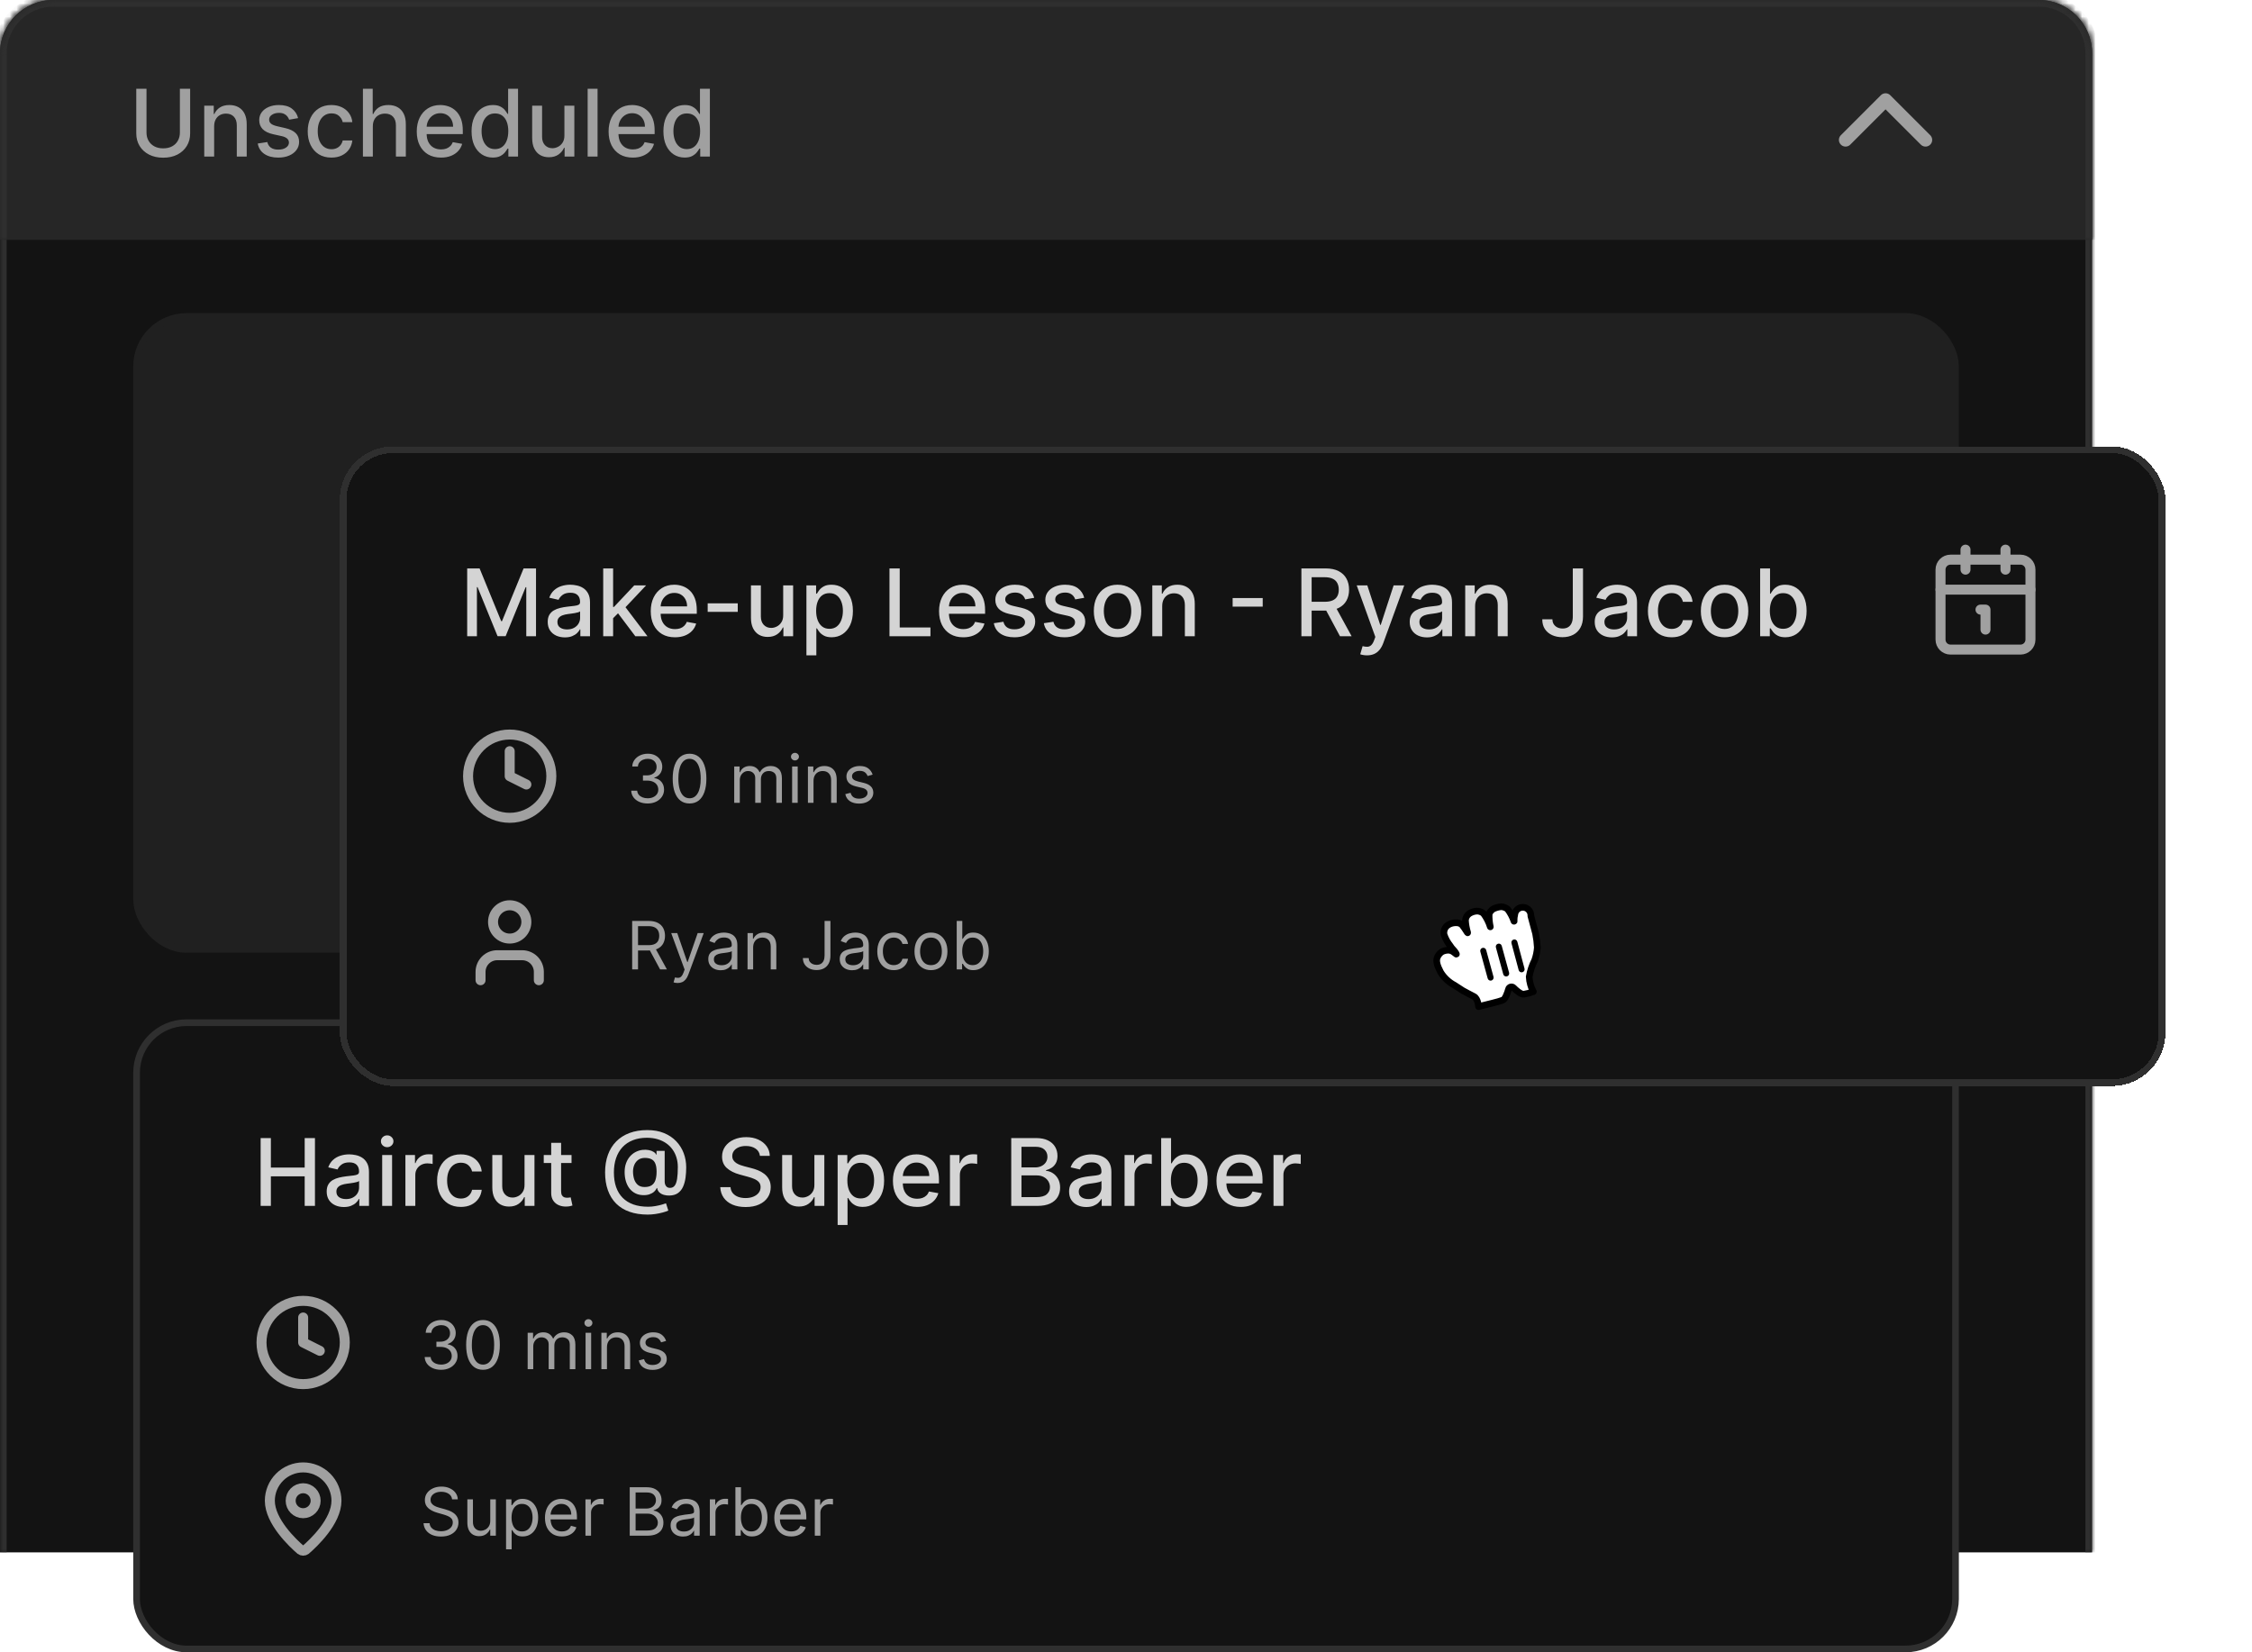 <svg width="338" height="248" viewBox="0 0 338 248" fill="none" xmlns="http://www.w3.org/2000/svg">
<mask id="path-1-inside-1_4675_13595" fill="white">
<path d="M0 8C0 3.582 3.582 0 8 0H306C310.418 0 314 3.582 314 8V233H0V8Z"/>
</mask>
<path d="M0 8C0 3.582 3.582 0 8 0H306C310.418 0 314 3.582 314 8V233H0V8Z" fill="#131313"/>
<path d="M-1 8C-1 3.029 3.029 -1 8 -1H306C310.971 -1 315 3.029 315 8H313C313 4.134 309.866 1 306 1H8C4.134 1 1 4.134 1 8H-1ZM314 233H0H314ZM-1 233V8C-1 3.029 3.029 -1 8 -1V1C4.134 1 1 4.134 1 8V233H-1ZM306 -1C310.971 -1 315 3.029 315 8V233H313V8C313 4.134 309.866 1 306 1V-1Z" fill="#2F2F2F" mask="url(#path-1-inside-1_4675_13595)"/>
<mask id="path-3-inside-2_4675_13595" fill="white">
<path d="M0 8C0 3.582 3.582 0 8 0H306C310.418 0 314 3.582 314 8V36H0V8Z"/>
</mask>
<path d="M0 8C0 3.582 3.582 0 8 0H306C310.418 0 314 3.582 314 8V36H0V8Z" fill="#262626"/>
<path d="M-1 8C-1 3.029 3.029 -1 8 -1H306C310.971 -1 315 3.029 315 8H313C313 4.134 309.866 1 306 1H8C4.134 1 1 4.134 1 8H-1ZM314 36H0H314ZM-1 36V8C-1 3.029 3.029 -1 8 -1V1C4.134 1 1 4.134 1 8V36H-1ZM306 -1C310.971 -1 315 3.029 315 8V36H313V8C313 4.134 309.866 1 306 1V-1Z" fill="#2F2F2F" mask="url(#path-3-inside-2_4675_13595)"/>
<path d="M26.999 13.318H28.54V20.015C28.54 20.727 28.373 21.359 28.038 21.909C27.703 22.456 27.233 22.887 26.626 23.202C26.02 23.513 25.309 23.669 24.494 23.669C23.681 23.669 22.972 23.513 22.366 23.202C21.759 22.887 21.288 22.456 20.954 21.909C20.619 21.359 20.452 20.727 20.452 20.015V13.318H21.988V19.891C21.988 20.351 22.089 20.761 22.291 21.119C22.497 21.477 22.787 21.758 23.161 21.964C23.536 22.166 23.98 22.267 24.494 22.267C25.011 22.267 25.456 22.166 25.831 21.964C26.209 21.758 26.497 21.477 26.696 21.119C26.898 20.761 26.999 20.351 26.999 19.891V13.318ZM32.141 18.966V23.5H30.655V15.864H32.081V17.107H32.176C32.352 16.702 32.627 16.377 33.001 16.132C33.379 15.887 33.855 15.764 34.428 15.764C34.948 15.764 35.404 15.874 35.795 16.092C36.186 16.308 36.49 16.629 36.705 17.057C36.92 17.484 37.028 18.013 37.028 18.643V23.5H35.542V18.822C35.542 18.268 35.398 17.836 35.109 17.524C34.821 17.209 34.425 17.052 33.921 17.052C33.576 17.052 33.27 17.126 33.001 17.276C32.736 17.425 32.526 17.643 32.37 17.932C32.217 18.217 32.141 18.562 32.141 18.966ZM44.744 17.728L43.397 17.967C43.34 17.794 43.251 17.63 43.128 17.474C43.009 17.319 42.847 17.191 42.641 17.092C42.436 16.992 42.179 16.942 41.87 16.942C41.45 16.942 41.098 17.037 40.816 17.226C40.535 17.412 40.394 17.652 40.394 17.947C40.394 18.202 40.488 18.407 40.677 18.563C40.866 18.719 41.171 18.847 41.592 18.946L42.805 19.224C43.508 19.387 44.032 19.637 44.376 19.975C44.721 20.313 44.893 20.752 44.893 21.293C44.893 21.75 44.761 22.158 44.495 22.516C44.234 22.87 43.867 23.149 43.397 23.351C42.929 23.553 42.388 23.654 41.771 23.654C40.916 23.654 40.218 23.472 39.678 23.107C39.138 22.739 38.806 22.217 38.684 21.541L40.12 21.322C40.21 21.697 40.394 21.98 40.672 22.173C40.951 22.361 41.314 22.456 41.761 22.456C42.248 22.456 42.638 22.355 42.929 22.153C43.221 21.947 43.367 21.697 43.367 21.402C43.367 21.163 43.277 20.963 43.099 20.8C42.923 20.638 42.653 20.515 42.288 20.433L40.995 20.149C40.283 19.987 39.756 19.728 39.414 19.374C39.076 19.019 38.907 18.57 38.907 18.026C38.907 17.576 39.033 17.181 39.285 16.843C39.537 16.505 39.885 16.241 40.329 16.053C40.773 15.86 41.282 15.764 41.856 15.764C42.681 15.764 43.331 15.943 43.804 16.301C44.278 16.656 44.592 17.131 44.744 17.728ZM49.744 23.654C49.005 23.654 48.369 23.487 47.835 23.152C47.305 22.814 46.897 22.348 46.612 21.755C46.327 21.162 46.185 20.482 46.185 19.717C46.185 18.941 46.33 18.257 46.622 17.663C46.914 17.067 47.325 16.601 47.855 16.266C48.385 15.932 49.01 15.764 49.729 15.764C50.309 15.764 50.826 15.872 51.281 16.087C51.734 16.299 52.101 16.598 52.379 16.982C52.661 17.367 52.828 17.816 52.881 18.329H51.435C51.355 17.972 51.173 17.663 50.888 17.405C50.606 17.146 50.228 17.017 49.754 17.017C49.34 17.017 48.977 17.126 48.665 17.345C48.357 17.561 48.117 17.869 47.944 18.27C47.772 18.668 47.686 19.138 47.686 19.682C47.686 20.239 47.77 20.719 47.94 21.124C48.109 21.528 48.347 21.841 48.656 22.063C48.967 22.285 49.333 22.396 49.754 22.396C50.036 22.396 50.291 22.345 50.52 22.242C50.752 22.136 50.946 21.985 51.102 21.79C51.261 21.594 51.372 21.359 51.435 21.084H52.881C52.828 21.578 52.667 22.018 52.399 22.406C52.131 22.794 51.771 23.099 51.32 23.321C50.873 23.543 50.347 23.654 49.744 23.654ZM55.958 18.966V23.5H54.471V13.318H55.938V17.107H56.032C56.211 16.695 56.484 16.369 56.852 16.127C57.22 15.885 57.701 15.764 58.294 15.764C58.818 15.764 59.275 15.872 59.666 16.087C60.061 16.303 60.366 16.624 60.581 17.052C60.8 17.476 60.909 18.006 60.909 18.643V23.5H59.423V18.822C59.423 18.262 59.279 17.827 58.99 17.519C58.702 17.208 58.301 17.052 57.787 17.052C57.436 17.052 57.121 17.126 56.842 17.276C56.567 17.425 56.35 17.643 56.191 17.932C56.035 18.217 55.958 18.562 55.958 18.966ZM66.184 23.654C65.432 23.654 64.784 23.493 64.24 23.172C63.7 22.847 63.282 22.391 62.987 21.805C62.696 21.215 62.55 20.524 62.55 19.732C62.55 18.949 62.696 18.26 62.987 17.663C63.282 17.067 63.693 16.601 64.22 16.266C64.751 15.932 65.37 15.764 66.08 15.764C66.51 15.764 66.928 15.835 67.332 15.978C67.737 16.12 68.1 16.344 68.421 16.649C68.743 16.954 68.996 17.35 69.182 17.837C69.368 18.321 69.46 18.91 69.46 19.602V20.129H63.39V19.016H68.004C68.004 18.625 67.924 18.278 67.765 17.977C67.606 17.672 67.382 17.431 67.094 17.256C66.809 17.08 66.474 16.992 66.09 16.992C65.672 16.992 65.307 17.095 64.996 17.3C64.688 17.503 64.449 17.768 64.28 18.096C64.114 18.421 64.031 18.774 64.031 19.155V20.025C64.031 20.535 64.121 20.97 64.3 21.327C64.482 21.685 64.736 21.959 65.061 22.148C65.385 22.333 65.765 22.426 66.199 22.426C66.481 22.426 66.737 22.386 66.969 22.307C67.202 22.224 67.402 22.101 67.571 21.939C67.74 21.776 67.869 21.576 67.959 21.337L69.366 21.591C69.253 22.005 69.051 22.368 68.759 22.68C68.471 22.988 68.108 23.228 67.671 23.401C67.236 23.57 66.741 23.654 66.184 23.654ZM73.968 23.649C73.352 23.649 72.802 23.492 72.318 23.177C71.837 22.859 71.459 22.406 71.184 21.82C70.912 21.23 70.776 20.522 70.776 19.697C70.776 18.871 70.914 18.166 71.189 17.579C71.468 16.992 71.849 16.543 72.333 16.232C72.817 15.92 73.365 15.764 73.978 15.764C74.452 15.764 74.833 15.844 75.122 16.003C75.413 16.159 75.639 16.341 75.798 16.55C75.96 16.759 76.086 16.942 76.176 17.102H76.265V13.318H77.752V23.5H76.3V22.312H76.176C76.086 22.474 75.957 22.66 75.788 22.869C75.622 23.077 75.394 23.26 75.102 23.416C74.81 23.571 74.432 23.649 73.968 23.649ZM74.296 22.381C74.724 22.381 75.085 22.269 75.38 22.043C75.678 21.815 75.904 21.498 76.056 21.094C76.212 20.689 76.29 20.219 76.29 19.682C76.29 19.151 76.214 18.688 76.061 18.29C75.909 17.892 75.685 17.582 75.39 17.36C75.095 17.138 74.731 17.027 74.296 17.027C73.849 17.027 73.476 17.143 73.178 17.375C72.879 17.607 72.654 17.924 72.502 18.325C72.353 18.726 72.278 19.178 72.278 19.682C72.278 20.192 72.354 20.651 72.507 21.059C72.659 21.467 72.885 21.79 73.183 22.028C73.484 22.264 73.856 22.381 74.296 22.381ZM84.711 20.333V15.864H86.202V23.5H84.74V22.178H84.661C84.485 22.585 84.204 22.925 83.816 23.197C83.431 23.465 82.952 23.599 82.379 23.599C81.888 23.599 81.454 23.492 81.076 23.276C80.702 23.058 80.407 22.734 80.192 22.307C79.979 21.879 79.873 21.351 79.873 20.721V15.864H81.36V20.542C81.36 21.062 81.504 21.477 81.792 21.785C82.081 22.093 82.455 22.247 82.916 22.247C83.194 22.247 83.471 22.178 83.746 22.038C84.025 21.899 84.255 21.689 84.437 21.407C84.623 21.125 84.714 20.767 84.711 20.333ZM89.686 13.318V23.5H88.2V13.318H89.686ZM94.977 23.654C94.225 23.654 93.577 23.493 93.033 23.172C92.493 22.847 92.075 22.391 91.78 21.805C91.489 21.215 91.343 20.524 91.343 19.732C91.343 18.949 91.489 18.26 91.78 17.663C92.075 17.067 92.486 16.601 93.013 16.266C93.543 15.932 94.163 15.764 94.873 15.764C95.303 15.764 95.721 15.835 96.125 15.978C96.53 16.12 96.893 16.344 97.214 16.649C97.536 16.954 97.789 17.35 97.975 17.837C98.16 18.321 98.253 18.91 98.253 19.602V20.129H92.183V19.016H96.797C96.797 18.625 96.717 18.278 96.558 17.977C96.399 17.672 96.175 17.431 95.887 17.256C95.602 17.08 95.267 16.992 94.882 16.992C94.465 16.992 94.1 17.095 93.789 17.3C93.481 17.503 93.242 17.768 93.073 18.096C92.907 18.421 92.824 18.774 92.824 19.155V20.025C92.824 20.535 92.914 20.97 93.093 21.327C93.275 21.685 93.529 21.959 93.853 22.148C94.178 22.333 94.558 22.426 94.992 22.426C95.274 22.426 95.531 22.386 95.763 22.307C95.995 22.224 96.195 22.101 96.364 21.939C96.533 21.776 96.662 21.576 96.752 21.337L98.159 21.591C98.046 22.005 97.844 22.368 97.552 22.68C97.264 22.988 96.901 23.228 96.463 23.401C96.029 23.57 95.534 23.654 94.977 23.654ZM102.761 23.649C102.145 23.649 101.595 23.492 101.111 23.177C100.63 22.859 100.252 22.406 99.977 21.82C99.705 21.23 99.57 20.522 99.57 19.697C99.57 18.871 99.707 18.166 99.982 17.579C100.261 16.992 100.642 16.543 101.126 16.232C101.61 15.92 102.158 15.764 102.771 15.764C103.245 15.764 103.626 15.844 103.915 16.003C104.206 16.159 104.432 16.341 104.591 16.55C104.753 16.759 104.879 16.942 104.969 17.102H105.058V13.318H106.545V23.5H105.093V22.312H104.969C104.879 22.474 104.75 22.66 104.581 22.869C104.415 23.077 104.186 23.26 103.895 23.416C103.603 23.571 103.225 23.649 102.761 23.649ZM103.089 22.381C103.517 22.381 103.878 22.269 104.173 22.043C104.472 21.815 104.697 21.498 104.849 21.094C105.005 20.689 105.083 20.219 105.083 19.682C105.083 19.151 105.007 18.688 104.854 18.29C104.702 17.892 104.478 17.582 104.183 17.36C103.888 17.138 103.524 17.027 103.089 17.027C102.642 17.027 102.269 17.143 101.971 17.375C101.672 17.607 101.447 17.924 101.295 18.325C101.146 18.726 101.071 19.178 101.071 19.682C101.071 20.192 101.147 20.651 101.3 21.059C101.452 21.467 101.677 21.79 101.976 22.028C102.277 22.264 102.649 22.381 103.089 22.381Z" fill="#A0A0A0"/>
<path d="M277 21L283 15L289 21" stroke="#A0A0A0" stroke-width="2" stroke-linecap="round" stroke-linejoin="round"/>
<rect x="20.5" y="47.5" width="273" height="95" rx="7.5" fill="#202020"/>
<rect x="20.5" y="47.5" width="273" height="95" rx="7.5" stroke="#202020"/>
<g clip-path="url(#clip0_4675_13595)">
<path d="M191.392 140.256L189.963 135.465C189.812 134.956 189.464 134.529 188.998 134.277C188.531 134.024 187.984 133.968 187.475 134.119C186.967 134.271 186.54 134.618 186.287 135.085C186.035 135.552 185.979 136.099 186.13 136.608" stroke="#D4D4D4" stroke-width="2" stroke-linecap="round" stroke-linejoin="round"/>
<path d="M187.273 140.44L185.559 134.691C185.407 134.182 185.06 133.755 184.594 133.503C184.127 133.251 183.579 133.194 183.071 133.346C182.563 133.497 182.135 133.844 181.883 134.311C181.631 134.778 181.574 135.325 181.726 135.834L182.297 137.75" stroke="#D4D4D4" stroke-width="2" stroke-linecap="round" stroke-linejoin="round"/>
<path d="M183.583 142.063L182.297 137.75C182.146 137.242 181.798 136.815 181.332 136.562C180.865 136.31 180.318 136.254 179.809 136.405C179.301 136.557 178.874 136.904 178.621 137.371C178.369 137.837 178.312 138.385 178.464 138.893L180.75 146.56" stroke="#D4D4D4" stroke-width="2" stroke-linecap="round" stroke-linejoin="round"/>
<path d="M190.535 137.381C190.383 136.873 190.44 136.325 190.692 135.858C190.944 135.392 191.372 135.045 191.88 134.893C192.388 134.741 192.936 134.798 193.403 135.05C193.869 135.302 194.217 135.73 194.368 136.238L196.083 141.988C196.689 144.021 196.463 146.212 195.453 148.078C194.444 149.945 192.735 151.334 190.702 151.94L188.785 152.512C186.102 153.312 184.227 152.973 182.376 151.981L177.898 149.56C177.459 149.293 177.14 148.867 177.006 148.372C176.873 147.876 176.935 147.348 177.18 146.897C177.425 146.446 177.834 146.106 178.322 145.948C178.811 145.79 179.341 145.826 179.804 146.049L181.994 147.232" stroke="#D4D4D4" stroke-width="2" stroke-linecap="round" stroke-linejoin="round"/>
</g>
<rect x="20.5" y="153.5" width="273" height="94" rx="7.5" fill="#131313"/>
<rect x="20.5" y="153.5" width="273" height="94" rx="7.5" stroke="#2F2F2F"/>
<path d="M39.119 181V170.818H40.655V175.243H45.731V170.818H47.272V181H45.731V176.56H40.655V181H39.119ZM51.612 181.169C51.128 181.169 50.691 181.08 50.3 180.901C49.909 180.718 49.599 180.455 49.37 180.11C49.145 179.765 49.032 179.343 49.032 178.842C49.032 178.411 49.115 178.057 49.281 177.778C49.446 177.5 49.67 177.28 49.952 177.117C50.233 176.955 50.548 176.832 50.896 176.749C51.244 176.666 51.599 176.603 51.96 176.56C52.418 176.507 52.789 176.464 53.074 176.431C53.359 176.395 53.566 176.337 53.695 176.257C53.825 176.178 53.889 176.048 53.889 175.869V175.835C53.889 175.4 53.767 175.064 53.521 174.825C53.279 174.587 52.918 174.467 52.438 174.467C51.937 174.467 51.543 174.578 51.254 174.8C50.969 175.019 50.772 175.263 50.663 175.531L49.266 175.213C49.431 174.749 49.673 174.375 49.992 174.089C50.313 173.801 50.682 173.592 51.1 173.463C51.518 173.33 51.957 173.264 52.418 173.264C52.722 173.264 53.046 173.301 53.387 173.374C53.732 173.443 54.053 173.572 54.352 173.761C54.653 173.95 54.9 174.22 55.092 174.572C55.285 174.92 55.381 175.372 55.381 175.929V181H53.929V179.956H53.869C53.773 180.148 53.629 180.337 53.437 180.523C53.245 180.708 52.998 180.862 52.696 180.985C52.394 181.108 52.033 181.169 51.612 181.169ZM51.935 179.976C52.346 179.976 52.698 179.895 52.989 179.732C53.284 179.57 53.508 179.358 53.66 179.096C53.816 178.831 53.894 178.547 53.894 178.246V177.261C53.841 177.314 53.738 177.364 53.586 177.411C53.437 177.454 53.266 177.492 53.074 177.525C52.882 177.555 52.694 177.583 52.512 177.609C52.33 177.633 52.177 177.652 52.055 177.669C51.766 177.705 51.503 177.767 51.264 177.853C51.029 177.939 50.84 178.063 50.697 178.226C50.558 178.385 50.489 178.597 50.489 178.862C50.489 179.23 50.624 179.509 50.896 179.697C51.168 179.883 51.514 179.976 51.935 179.976ZM57.361 181V173.364H58.847V181H57.361ZM58.111 172.185C57.853 172.185 57.631 172.099 57.445 171.927C57.263 171.751 57.172 171.542 57.172 171.3C57.172 171.055 57.263 170.846 57.445 170.674C57.631 170.498 57.853 170.411 58.111 170.411C58.37 170.411 58.59 170.498 58.773 170.674C58.958 170.846 59.051 171.055 59.051 171.3C59.051 171.542 58.958 171.751 58.773 171.927C58.59 172.099 58.37 172.185 58.111 172.185ZM60.847 181V173.364H62.284V174.577H62.363C62.502 174.166 62.748 173.843 63.099 173.607C63.454 173.369 63.855 173.249 64.302 173.249C64.395 173.249 64.504 173.253 64.63 173.259C64.76 173.266 64.861 173.274 64.934 173.284V174.706C64.874 174.689 64.768 174.671 64.615 174.651C64.463 174.628 64.311 174.616 64.158 174.616C63.807 174.616 63.493 174.691 63.218 174.84C62.947 174.986 62.731 175.19 62.572 175.452C62.413 175.71 62.334 176.005 62.334 176.337V181H60.847ZM69.163 181.154C68.424 181.154 67.788 180.987 67.254 180.652C66.724 180.314 66.316 179.848 66.031 179.255C65.746 178.662 65.603 177.982 65.603 177.217C65.603 176.441 65.749 175.757 66.041 175.163C66.333 174.567 66.744 174.101 67.274 173.766C67.804 173.432 68.429 173.264 69.148 173.264C69.728 173.264 70.245 173.372 70.699 173.587C71.153 173.799 71.52 174.098 71.798 174.482C72.08 174.867 72.247 175.316 72.3 175.83H70.853C70.774 175.472 70.592 175.163 70.307 174.905C70.025 174.646 69.647 174.517 69.173 174.517C68.759 174.517 68.396 174.626 68.084 174.845C67.776 175.061 67.536 175.369 67.364 175.77C67.191 176.168 67.105 176.638 67.105 177.182C67.105 177.739 67.189 178.219 67.359 178.624C67.528 179.028 67.766 179.341 68.074 179.563C68.386 179.785 68.752 179.896 69.173 179.896C69.455 179.896 69.71 179.845 69.939 179.742C70.171 179.636 70.365 179.485 70.52 179.29C70.68 179.094 70.79 178.859 70.853 178.584H72.3C72.247 179.078 72.087 179.518 71.818 179.906C71.549 180.294 71.19 180.599 70.739 180.821C70.292 181.043 69.766 181.154 69.163 181.154ZM78.727 177.833V173.364H80.219V181H78.757V179.678H78.678C78.502 180.085 78.22 180.425 77.832 180.697C77.448 180.965 76.969 181.099 76.396 181.099C75.905 181.099 75.471 180.992 75.093 180.776C74.719 180.558 74.424 180.234 74.208 179.807C73.996 179.379 73.89 178.851 73.89 178.221V173.364H75.376V178.042C75.376 178.562 75.521 178.977 75.809 179.285C76.097 179.593 76.472 179.747 76.933 179.747C77.211 179.747 77.488 179.678 77.763 179.538C78.041 179.399 78.272 179.189 78.454 178.907C78.639 178.625 78.731 178.267 78.727 177.833ZM85.781 173.364V174.557H81.61V173.364H85.781ZM82.728 171.534H84.215V178.758C84.215 179.046 84.258 179.263 84.344 179.409C84.43 179.552 84.541 179.649 84.677 179.702C84.816 179.752 84.967 179.777 85.129 179.777C85.249 179.777 85.353 179.769 85.443 179.752C85.532 179.736 85.602 179.722 85.651 179.712L85.92 180.94C85.834 180.973 85.711 181.007 85.552 181.04C85.393 181.076 85.194 181.096 84.955 181.099C84.564 181.106 84.2 181.036 83.862 180.891C83.524 180.745 83.25 180.519 83.041 180.214C82.833 179.91 82.728 179.527 82.728 179.066V171.534ZM97.215 182.303C96.188 182.303 95.276 182.162 94.481 181.88C93.689 181.602 93.021 181.192 92.478 180.652C91.934 180.108 91.521 179.444 91.24 178.658C90.958 177.873 90.817 176.976 90.817 175.969C90.817 174.988 90.96 174.106 91.245 173.324C91.529 172.542 91.944 171.875 92.487 171.325C93.034 170.772 93.699 170.349 94.481 170.058C95.263 169.766 96.151 169.62 97.146 169.62C98.097 169.62 98.936 169.769 99.661 170.067C100.387 170.366 100.997 170.775 101.491 171.295C101.988 171.816 102.363 172.412 102.615 173.085C102.866 173.758 102.992 174.469 102.992 175.218C102.992 175.742 102.959 176.254 102.893 176.754C102.827 177.251 102.704 177.702 102.525 178.107C102.349 178.508 102.094 178.829 101.759 179.071C101.428 179.31 100.997 179.434 100.467 179.444C100.185 179.454 99.912 179.421 99.647 179.344C99.381 179.268 99.156 179.146 98.97 178.977C98.785 178.804 98.672 178.585 98.632 178.32H98.573C98.493 178.516 98.361 178.698 98.175 178.867C97.989 179.033 97.752 179.165 97.464 179.265C97.179 179.361 96.847 179.401 96.47 179.384C96.052 179.368 95.676 179.273 95.341 179.101C95.006 178.929 94.72 178.69 94.481 178.385C94.246 178.08 94.065 177.719 93.939 177.301C93.813 176.884 93.75 176.42 93.75 175.909C93.75 175.419 93.821 174.979 93.964 174.592C94.106 174.201 94.3 173.864 94.546 173.582C94.794 173.297 95.079 173.072 95.401 172.906C95.722 172.741 96.062 172.636 96.42 172.593C96.768 172.553 97.088 172.563 97.379 172.623C97.671 172.683 97.913 172.774 98.105 172.896C98.301 173.019 98.424 173.153 98.473 173.299H98.538V172.742H99.761V177.356C99.761 177.618 99.829 177.84 99.965 178.022C100.104 178.204 100.301 178.295 100.556 178.295C100.858 178.295 101.093 178.184 101.262 177.962C101.435 177.74 101.556 177.399 101.625 176.938C101.698 176.478 101.735 175.888 101.735 175.168C101.735 174.665 101.667 174.191 101.531 173.746C101.398 173.299 101.201 172.895 100.939 172.533C100.681 172.169 100.362 171.856 99.985 171.594C99.607 171.332 99.176 171.13 98.692 170.987C98.211 170.845 97.679 170.773 97.096 170.773C96.304 170.773 95.6 170.896 94.983 171.141C94.367 171.383 93.846 171.733 93.422 172.19C93.001 172.648 92.681 173.196 92.463 173.836C92.247 174.472 92.139 175.187 92.139 175.979C92.139 176.804 92.25 177.536 92.472 178.176C92.695 178.812 93.023 179.349 93.457 179.787C93.891 180.224 94.428 180.558 95.068 180.786C95.707 181.012 96.445 181.124 97.28 181.124C97.651 181.124 98.016 181.091 98.374 181.025C98.732 180.962 99.05 180.891 99.328 180.811C99.61 180.728 99.82 180.662 99.96 180.612L100.308 181.701C100.102 181.797 99.829 181.892 99.487 181.984C99.149 182.077 98.781 182.153 98.384 182.213C97.989 182.273 97.6 182.303 97.215 182.303ZM96.758 178.166C97.189 178.166 97.535 178.08 97.797 177.908C98.062 177.735 98.253 177.478 98.369 177.137C98.488 176.792 98.548 176.362 98.548 175.844C98.544 175.341 98.48 174.94 98.354 174.641C98.231 174.34 98.039 174.124 97.777 173.995C97.519 173.862 97.186 173.796 96.778 173.796C96.403 173.796 96.084 173.887 95.818 174.07C95.556 174.252 95.356 174.499 95.217 174.81C95.081 175.122 95.011 175.468 95.008 175.849C95.011 176.25 95.068 176.628 95.177 176.983C95.29 177.334 95.472 177.619 95.724 177.838C95.979 178.057 96.324 178.166 96.758 178.166ZM114.057 173.493C114.004 173.022 113.785 172.658 113.4 172.399C113.016 172.137 112.532 172.006 111.949 172.006C111.531 172.006 111.17 172.073 110.865 172.205C110.56 172.335 110.323 172.513 110.154 172.742C109.988 172.968 109.905 173.224 109.905 173.513C109.905 173.755 109.962 173.964 110.074 174.139C110.19 174.315 110.341 174.462 110.527 174.582C110.716 174.698 110.918 174.795 111.133 174.875C111.349 174.951 111.556 175.014 111.755 175.064L112.749 175.322C113.074 175.402 113.407 175.51 113.748 175.646C114.09 175.781 114.406 175.96 114.698 176.183C114.99 176.405 115.225 176.68 115.404 177.008C115.586 177.336 115.677 177.729 115.677 178.186C115.677 178.763 115.528 179.275 115.23 179.722C114.935 180.17 114.506 180.523 113.942 180.781C113.382 181.04 112.704 181.169 111.909 181.169C111.147 181.169 110.487 181.048 109.93 180.806C109.373 180.564 108.938 180.221 108.623 179.777C108.308 179.33 108.134 178.799 108.101 178.186H109.642C109.672 178.554 109.791 178.861 110 179.106C110.212 179.348 110.482 179.528 110.81 179.648C111.142 179.764 111.505 179.822 111.899 179.822C112.333 179.822 112.719 179.754 113.057 179.618C113.399 179.479 113.667 179.286 113.863 179.041C114.058 178.793 114.156 178.503 114.156 178.171C114.156 177.87 114.07 177.623 113.898 177.43C113.729 177.238 113.498 177.079 113.206 176.953C112.918 176.827 112.592 176.716 112.227 176.62L111.024 176.292C110.209 176.07 109.562 175.743 109.085 175.312C108.611 174.882 108.374 174.312 108.374 173.602C108.374 173.016 108.533 172.504 108.851 172.066C109.17 171.629 109.6 171.289 110.144 171.047C110.688 170.802 111.301 170.679 111.983 170.679C112.673 170.679 113.281 170.8 113.808 171.042C114.338 171.284 114.756 171.617 115.061 172.041C115.366 172.462 115.525 172.946 115.538 173.493H114.057ZM122.231 177.833V173.364H123.723V181H122.261V179.678H122.181C122.006 180.085 121.724 180.425 121.336 180.697C120.952 180.965 120.473 181.099 119.9 181.099C119.409 181.099 118.975 180.992 118.597 180.776C118.222 180.558 117.927 180.234 117.712 179.807C117.5 179.379 117.394 178.851 117.394 178.221V173.364H118.88V178.042C118.88 178.562 119.025 178.977 119.313 179.285C119.601 179.593 119.976 179.747 120.436 179.747C120.715 179.747 120.992 179.678 121.267 179.538C121.545 179.399 121.775 179.189 121.958 178.907C122.143 178.625 122.234 178.267 122.231 177.833ZM125.72 183.864V173.364H127.172V174.602H127.296C127.382 174.442 127.506 174.259 127.669 174.05C127.831 173.841 128.057 173.659 128.345 173.503C128.633 173.344 129.015 173.264 129.488 173.264C130.105 173.264 130.655 173.42 131.139 173.732C131.623 174.043 132.002 174.492 132.278 175.079C132.556 175.665 132.695 176.371 132.695 177.197C132.695 178.022 132.558 178.73 132.282 179.32C132.007 179.906 131.63 180.359 131.149 180.677C130.668 180.992 130.12 181.149 129.503 181.149C129.039 181.149 128.66 181.071 128.365 180.915C128.073 180.76 127.845 180.577 127.679 180.369C127.513 180.16 127.385 179.974 127.296 179.812H127.206V183.864H125.72ZM127.177 177.182C127.177 177.719 127.255 178.189 127.41 178.594C127.566 178.998 127.791 179.315 128.086 179.543C128.381 179.769 128.743 179.881 129.17 179.881C129.614 179.881 129.986 179.764 130.284 179.528C130.582 179.29 130.808 178.967 130.96 178.559C131.116 178.151 131.194 177.692 131.194 177.182C131.194 176.678 131.117 176.226 130.965 175.825C130.816 175.424 130.59 175.107 130.289 174.875C129.991 174.643 129.618 174.527 129.17 174.527C128.739 174.527 128.375 174.638 128.077 174.86C127.782 175.082 127.558 175.392 127.405 175.79C127.253 176.187 127.177 176.652 127.177 177.182ZM137.652 181.154C136.899 181.154 136.251 180.993 135.708 180.672C135.168 180.347 134.75 179.891 134.455 179.305C134.163 178.715 134.018 178.024 134.018 177.232C134.018 176.449 134.163 175.76 134.455 175.163C134.75 174.567 135.161 174.101 135.688 173.766C136.218 173.432 136.838 173.264 137.547 173.264C137.978 173.264 138.396 173.335 138.8 173.478C139.205 173.621 139.568 173.844 139.889 174.149C140.211 174.454 140.464 174.85 140.65 175.337C140.835 175.821 140.928 176.41 140.928 177.102V177.629H134.858V176.516H139.471C139.471 176.125 139.392 175.778 139.233 175.477C139.074 175.172 138.85 174.931 138.562 174.756C138.277 174.58 137.942 174.492 137.557 174.492C137.14 174.492 136.775 174.595 136.464 174.8C136.155 175.003 135.917 175.268 135.748 175.596C135.582 175.921 135.499 176.274 135.499 176.655V177.525C135.499 178.035 135.589 178.469 135.768 178.827C135.95 179.185 136.203 179.459 136.528 179.648C136.853 179.833 137.233 179.926 137.667 179.926C137.948 179.926 138.205 179.886 138.437 179.807C138.669 179.724 138.87 179.601 139.039 179.439C139.208 179.277 139.337 179.076 139.427 178.837L140.834 179.091C140.721 179.505 140.519 179.868 140.227 180.18C139.939 180.488 139.576 180.728 139.138 180.901C138.704 181.07 138.209 181.154 137.652 181.154ZM142.577 181V173.364H144.014V174.577H144.094C144.233 174.166 144.478 173.843 144.83 173.607C145.184 173.369 145.585 173.249 146.033 173.249C146.125 173.249 146.235 173.253 146.361 173.259C146.49 173.266 146.591 173.274 146.664 173.284V174.706C146.604 174.689 146.498 174.671 146.346 174.651C146.193 174.628 146.041 174.616 145.888 174.616C145.537 174.616 145.224 174.691 144.949 174.84C144.677 174.986 144.462 175.19 144.303 175.452C144.143 175.71 144.064 176.005 144.064 176.337V181H142.577ZM151.775 181V170.818H155.504C156.226 170.818 156.824 170.937 157.298 171.176C157.772 171.411 158.127 171.731 158.362 172.136C158.598 172.537 158.715 172.989 158.715 173.493C158.715 173.917 158.637 174.275 158.482 174.567C158.326 174.855 158.117 175.087 157.855 175.263C157.597 175.435 157.312 175.561 157 175.641V175.74C157.338 175.757 157.668 175.866 157.989 176.068C158.314 176.267 158.583 176.55 158.795 176.918C159.007 177.286 159.113 177.734 159.113 178.261C159.113 178.781 158.99 179.248 158.745 179.663C158.503 180.074 158.129 180.4 157.621 180.642C157.114 180.881 156.466 181 155.678 181H151.775ZM153.311 179.683H155.528C156.264 179.683 156.791 179.54 157.109 179.255C157.428 178.97 157.587 178.614 157.587 178.186C157.587 177.865 157.505 177.57 157.343 177.301C157.181 177.033 156.949 176.819 156.647 176.66C156.349 176.501 155.994 176.421 155.583 176.421H153.311V179.683ZM153.311 175.223H155.369C155.714 175.223 156.024 175.157 156.299 175.024C156.577 174.892 156.798 174.706 156.96 174.467C157.126 174.225 157.209 173.94 157.209 173.612C157.209 173.191 157.061 172.838 156.766 172.553C156.471 172.268 156.019 172.126 155.409 172.126H153.311V175.223ZM163.038 181.169C162.554 181.169 162.117 181.08 161.725 180.901C161.334 180.718 161.025 180.455 160.796 180.11C160.57 179.765 160.458 179.343 160.458 178.842C160.458 178.411 160.541 178.057 160.706 177.778C160.872 177.5 161.096 177.28 161.377 177.117C161.659 176.955 161.974 176.832 162.322 176.749C162.67 176.666 163.025 176.603 163.386 176.56C163.843 176.507 164.215 176.464 164.5 176.431C164.785 176.395 164.992 176.337 165.121 176.257C165.25 176.178 165.315 176.048 165.315 175.869V175.835C165.315 175.4 165.192 175.064 164.947 174.825C164.705 174.587 164.344 174.467 163.863 174.467C163.363 174.467 162.968 174.578 162.68 174.8C162.395 175.019 162.198 175.263 162.088 175.531L160.691 175.213C160.857 174.749 161.099 174.375 161.417 174.089C161.739 173.801 162.108 173.592 162.526 173.463C162.944 173.33 163.383 173.264 163.843 173.264C164.148 173.264 164.471 173.301 164.813 173.374C165.158 173.443 165.479 173.572 165.777 173.761C166.079 173.95 166.326 174.22 166.518 174.572C166.71 174.92 166.806 175.372 166.806 175.929V181H165.355V179.956H165.295C165.199 180.148 165.055 180.337 164.863 180.523C164.67 180.708 164.423 180.862 164.122 180.985C163.82 181.108 163.459 181.169 163.038 181.169ZM163.361 179.976C163.772 179.976 164.123 179.895 164.415 179.732C164.71 179.57 164.934 179.358 165.086 179.096C165.242 178.831 165.32 178.547 165.32 178.246V177.261C165.267 177.314 165.164 177.364 165.012 177.411C164.863 177.454 164.692 177.492 164.5 177.525C164.307 177.555 164.12 177.583 163.938 177.609C163.756 177.633 163.603 177.652 163.48 177.669C163.192 177.705 162.929 177.767 162.69 177.853C162.455 177.939 162.266 178.063 162.123 178.226C161.984 178.385 161.914 178.597 161.914 178.862C161.914 179.23 162.05 179.509 162.322 179.697C162.594 179.883 162.94 179.976 163.361 179.976ZM168.786 181V173.364H170.223V174.577H170.303C170.442 174.166 170.687 173.843 171.039 173.607C171.393 173.369 171.794 173.249 172.242 173.249C172.334 173.249 172.444 173.253 172.57 173.259C172.699 173.266 172.8 173.274 172.873 173.284V174.706C172.813 174.689 172.707 174.671 172.555 174.651C172.402 174.628 172.25 174.616 172.097 174.616C171.746 174.616 171.433 174.691 171.158 174.84C170.886 174.986 170.671 175.19 170.512 175.452C170.352 175.71 170.273 176.005 170.273 176.337V181H168.786ZM174.279 181V170.818H175.765V174.602H175.855C175.941 174.442 176.065 174.259 176.228 174.05C176.39 173.841 176.615 173.659 176.904 173.503C177.192 173.344 177.573 173.264 178.047 173.264C178.664 173.264 179.214 173.42 179.698 173.732C180.182 174.043 180.561 174.492 180.836 175.079C181.115 175.665 181.254 176.371 181.254 177.197C181.254 178.022 181.116 178.73 180.841 179.32C180.566 179.906 180.188 180.359 179.708 180.677C179.227 180.992 178.679 181.149 178.062 181.149C177.598 181.149 177.219 181.071 176.924 180.915C176.632 180.76 176.403 180.577 176.238 180.369C176.072 180.16 175.944 179.974 175.855 179.812H175.73V181H174.279ZM175.735 177.182C175.735 177.719 175.813 178.189 175.969 178.594C176.125 178.998 176.35 179.315 176.645 179.543C176.94 179.769 177.301 179.881 177.729 179.881C178.173 179.881 178.544 179.764 178.843 179.528C179.141 179.29 179.366 178.967 179.519 178.559C179.675 178.151 179.752 177.692 179.752 177.182C179.752 176.678 179.676 176.226 179.524 175.825C179.375 175.424 179.149 175.107 178.848 174.875C178.549 174.643 178.176 174.527 177.729 174.527C177.298 174.527 176.934 174.638 176.635 174.86C176.34 175.082 176.117 175.392 175.964 175.79C175.812 176.187 175.735 176.652 175.735 177.182ZM186.214 181.154C185.462 181.154 184.814 180.993 184.27 180.672C183.73 180.347 183.313 179.891 183.018 179.305C182.726 178.715 182.58 178.024 182.58 177.232C182.58 176.449 182.726 175.76 183.018 175.163C183.313 174.567 183.724 174.101 184.251 173.766C184.781 173.432 185.401 173.264 186.11 173.264C186.541 173.264 186.958 173.335 187.363 173.478C187.767 173.621 188.13 173.844 188.452 174.149C188.773 174.454 189.027 174.85 189.212 175.337C189.398 175.821 189.491 176.41 189.491 177.102V177.629H183.42V176.516H188.034C188.034 176.125 187.954 175.778 187.795 175.477C187.636 175.172 187.412 174.931 187.124 174.756C186.839 174.58 186.504 174.492 186.12 174.492C185.702 174.492 185.338 174.595 185.026 174.8C184.718 175.003 184.479 175.268 184.31 175.596C184.144 175.921 184.062 176.274 184.062 176.655V177.525C184.062 178.035 184.151 178.469 184.33 178.827C184.512 179.185 184.766 179.459 185.091 179.648C185.416 179.833 185.795 179.926 186.229 179.926C186.511 179.926 186.768 179.886 187 179.807C187.232 179.724 187.432 179.601 187.601 179.439C187.77 179.277 187.9 179.076 187.989 178.837L189.396 179.091C189.283 179.505 189.081 179.868 188.79 180.18C188.501 180.488 188.138 180.728 187.701 180.901C187.267 181.07 186.771 181.154 186.214 181.154ZM191.14 181V173.364H192.577V174.577H192.656C192.795 174.166 193.041 173.843 193.392 173.607C193.747 173.369 194.148 173.249 194.595 173.249C194.688 173.249 194.797 173.253 194.923 173.259C195.053 173.266 195.154 173.274 195.227 173.284V174.706C195.167 174.689 195.061 174.671 194.908 174.651C194.756 174.628 194.603 174.616 194.451 174.616C194.1 174.616 193.786 174.691 193.511 174.84C193.24 174.986 193.024 175.19 192.865 175.452C192.706 175.71 192.626 176.005 192.626 176.337V181H191.14Z" fill="#D4D4D4"/>
<g clip-path="url(#clip1_4675_13595)">
<path d="M45.5 207.75C48.952 207.75 51.75 204.952 51.75 201.5C51.75 198.048 48.952 195.25 45.5 195.25C42.048 195.25 39.25 198.048 39.25 201.5C39.25 204.952 42.048 207.75 45.5 207.75Z" stroke="#A0A0A0" stroke-width="1.5" stroke-linecap="round" stroke-linejoin="round"/>
<path d="M45.5 197.75V201.5L48 202.75" stroke="#A0A0A0" stroke-width="1.5" stroke-linecap="round" stroke-linejoin="round"/>
</g>
<path d="M66.21 205.599C65.742 205.599 65.324 205.519 64.957 205.358C64.592 205.197 64.302 204.973 64.087 204.687C63.874 204.398 63.758 204.063 63.739 203.682H64.633C64.653 203.916 64.733 204.119 64.875 204.289C65.017 204.457 65.203 204.587 65.433 204.68C65.662 204.772 65.917 204.818 66.196 204.818C66.508 204.818 66.785 204.764 67.027 204.655C67.269 204.546 67.458 204.394 67.595 204.2C67.733 204.006 67.801 203.781 67.801 203.526C67.801 203.258 67.735 203.022 67.602 202.819C67.47 202.613 67.276 202.452 67.02 202.336C66.764 202.22 66.452 202.162 66.082 202.162H65.5V201.381H66.082C66.371 201.381 66.624 201.329 66.842 201.224C67.062 201.12 67.234 200.973 67.357 200.784C67.483 200.595 67.546 200.372 67.546 200.116C67.546 199.87 67.491 199.656 67.382 199.474C67.273 199.291 67.119 199.149 66.921 199.048C66.724 198.946 66.492 198.895 66.224 198.895C65.974 198.895 65.737 198.941 65.514 199.033C65.294 199.123 65.114 199.255 64.974 199.428C64.835 199.598 64.759 199.804 64.747 200.045H63.895C63.909 199.664 64.024 199.33 64.239 199.044C64.455 198.755 64.737 198.53 65.085 198.369C65.435 198.208 65.82 198.128 66.239 198.128C66.688 198.128 67.074 198.219 67.396 198.401C67.718 198.581 67.966 198.819 68.138 199.115C68.311 199.411 68.398 199.731 68.398 200.074C68.398 200.483 68.29 200.833 68.075 201.121C67.862 201.41 67.572 201.61 67.204 201.722V201.778C67.664 201.854 68.022 202.049 68.281 202.364C68.539 202.677 68.668 203.064 68.668 203.526C68.668 203.921 68.56 204.276 68.344 204.591C68.131 204.903 67.84 205.15 67.471 205.33C67.102 205.509 66.681 205.599 66.21 205.599ZM72.492 205.599C71.957 205.599 71.501 205.454 71.125 205.163C70.749 204.869 70.461 204.444 70.262 203.888C70.063 203.329 69.964 202.654 69.964 201.864C69.964 201.078 70.063 200.406 70.262 199.85C70.463 199.291 70.752 198.865 71.129 198.572C71.507 198.276 71.962 198.128 72.492 198.128C73.022 198.128 73.476 198.276 73.852 198.572C74.231 198.865 74.52 199.291 74.719 199.85C74.92 200.406 75.021 201.078 75.021 201.864C75.021 202.654 74.921 203.329 74.722 203.888C74.523 204.444 74.236 204.869 73.859 205.163C73.483 205.454 73.027 205.599 72.492 205.599ZM72.492 204.818C73.022 204.818 73.434 204.562 73.728 204.051C74.022 203.54 74.168 202.811 74.168 201.864C74.168 201.234 74.101 200.698 73.966 200.255C73.833 199.812 73.642 199.475 73.391 199.243C73.142 199.011 72.843 198.895 72.492 198.895C71.967 198.895 71.556 199.154 71.26 199.673C70.964 200.189 70.816 200.919 70.816 201.864C70.816 202.493 70.882 203.028 71.015 203.469C71.147 203.909 71.338 204.244 71.587 204.474C71.838 204.703 72.139 204.818 72.492 204.818ZM79.197 205.5V200.045H80.006V200.898H80.077C80.191 200.607 80.374 200.38 80.628 200.219C80.881 200.056 81.185 199.974 81.54 199.974C81.9 199.974 82.2 200.056 82.439 200.219C82.68 200.38 82.869 200.607 83.004 200.898H83.06C83.2 200.616 83.41 200.392 83.689 200.227C83.968 200.058 84.303 199.974 84.694 199.974C85.182 199.974 85.581 200.127 85.891 200.433C86.201 200.736 86.356 201.208 86.356 201.849V205.5H85.518V201.849C85.518 201.447 85.408 201.159 85.188 200.987C84.967 200.814 84.708 200.727 84.41 200.727C84.026 200.727 83.729 200.843 83.519 201.075C83.308 201.305 83.202 201.596 83.202 201.949V205.5H82.35V201.764C82.35 201.454 82.249 201.204 82.048 201.015C81.847 200.823 81.588 200.727 81.271 200.727C81.053 200.727 80.849 200.785 80.66 200.901C80.473 201.017 80.321 201.178 80.205 201.384C80.092 201.588 80.035 201.823 80.035 202.091V205.5H79.197ZM87.888 205.5V200.045H88.726V205.5H87.888ZM88.314 199.136C88.151 199.136 88.01 199.081 87.892 198.969C87.776 198.858 87.718 198.724 87.718 198.568C87.718 198.412 87.776 198.278 87.892 198.167C88.01 198.056 88.151 198 88.314 198C88.478 198 88.617 198.056 88.733 198.167C88.852 198.278 88.911 198.412 88.911 198.568C88.911 198.724 88.852 198.858 88.733 198.969C88.617 199.081 88.478 199.136 88.314 199.136ZM91.099 202.219V205.5H90.261V200.045H91.071V200.898H91.142C91.27 200.621 91.464 200.398 91.724 200.23C91.985 200.06 92.321 199.974 92.733 199.974C93.102 199.974 93.425 200.05 93.702 200.202C93.979 200.351 94.195 200.578 94.349 200.884C94.502 201.187 94.579 201.57 94.579 202.034V205.5H93.741V202.091C93.741 201.662 93.63 201.329 93.407 201.089C93.185 200.848 92.88 200.727 92.491 200.727C92.224 200.727 91.985 200.785 91.774 200.901C91.566 201.017 91.401 201.187 91.28 201.409C91.16 201.632 91.099 201.902 91.099 202.219ZM99.974 201.267L99.222 201.48C99.174 201.355 99.104 201.233 99.012 201.114C98.922 200.994 98.799 200.894 98.643 200.816C98.487 200.738 98.287 200.699 98.043 200.699C97.709 200.699 97.431 200.776 97.208 200.93C96.988 201.081 96.878 201.274 96.878 201.509C96.878 201.717 96.954 201.881 97.105 202.002C97.257 202.123 97.493 202.223 97.815 202.304L98.625 202.503C99.113 202.621 99.476 202.802 99.715 203.046C99.954 203.288 100.074 203.599 100.074 203.98C100.074 204.293 99.984 204.572 99.804 204.818C99.626 205.064 99.378 205.259 99.058 205.401C98.739 205.543 98.367 205.614 97.943 205.614C97.387 205.614 96.926 205.493 96.562 205.251C96.197 205.01 95.966 204.657 95.869 204.193L96.665 203.994C96.74 204.288 96.884 204.508 97.094 204.655C97.308 204.802 97.586 204.875 97.929 204.875C98.32 204.875 98.63 204.792 98.859 204.626C99.091 204.458 99.207 204.257 99.207 204.023C99.207 203.833 99.141 203.675 99.008 203.547C98.876 203.417 98.672 203.32 98.398 203.256L97.489 203.043C96.989 202.924 96.622 202.741 96.388 202.492C96.156 202.241 96.04 201.928 96.04 201.551C96.04 201.243 96.126 200.971 96.299 200.734C96.474 200.498 96.712 200.312 97.013 200.177C97.316 200.042 97.659 199.974 98.043 199.974C98.582 199.974 99.006 200.093 99.314 200.33C99.624 200.566 99.844 200.879 99.974 201.267Z" fill="#A0A0A0"/>
<path d="M50.5 225.25C50.5 228.371 47.038 231.621 45.876 232.624C45.767 232.706 45.636 232.75 45.5 232.75C45.364 232.75 45.233 232.706 45.124 232.624C43.962 231.621 40.5 228.371 40.5 225.25C40.5 223.924 41.027 222.652 41.965 221.714C42.902 220.777 44.174 220.25 45.5 220.25C46.826 220.25 48.098 220.777 49.035 221.714C49.973 222.652 50.5 223.924 50.5 225.25Z" stroke="#A0A0A0" stroke-width="1.5" stroke-linecap="round" stroke-linejoin="round"/>
<path d="M45.5 227.125C46.535 227.125 47.375 226.286 47.375 225.25C47.375 224.214 46.535 223.375 45.5 223.375C44.465 223.375 43.625 224.214 43.625 225.25C43.625 226.286 44.465 227.125 45.5 227.125Z" stroke="#A0A0A0" stroke-width="1.5" stroke-linecap="round" stroke-linejoin="round"/>
<path d="M67.858 225.045C67.815 224.686 67.642 224.406 67.34 224.207C67.037 224.009 66.665 223.909 66.224 223.909C65.903 223.909 65.621 223.961 65.379 224.065C65.14 224.17 64.953 224.313 64.818 224.495C64.686 224.677 64.619 224.884 64.619 225.116C64.619 225.311 64.665 225.478 64.758 225.617C64.853 225.754 64.973 225.869 65.12 225.962C65.267 226.052 65.421 226.126 65.582 226.185C65.743 226.242 65.891 226.288 66.026 226.324L66.764 226.523C66.954 226.572 67.164 226.641 67.396 226.729C67.631 226.816 67.854 226.936 68.067 227.087C68.283 227.237 68.46 227.428 68.6 227.663C68.74 227.897 68.81 228.185 68.81 228.526C68.81 228.919 68.707 229.274 68.501 229.591C68.297 229.908 67.999 230.16 67.606 230.347C67.215 230.534 66.74 230.628 66.182 230.628C65.661 230.628 65.21 230.544 64.829 230.376C64.45 230.208 64.152 229.973 63.934 229.673C63.718 229.372 63.597 229.023 63.568 228.625H64.477C64.501 228.9 64.593 229.127 64.754 229.307C64.918 229.484 65.124 229.617 65.372 229.705C65.623 229.79 65.893 229.832 66.182 229.832C66.518 229.832 66.82 229.778 67.087 229.669C67.355 229.558 67.567 229.404 67.723 229.207C67.879 229.009 67.957 228.777 67.957 228.511C67.957 228.27 67.89 228.073 67.755 227.922C67.62 227.77 67.442 227.647 67.222 227.553C67.002 227.458 66.764 227.375 66.508 227.304L65.614 227.048C65.046 226.885 64.596 226.652 64.264 226.349C63.933 226.046 63.767 225.649 63.767 225.159C63.767 224.752 63.877 224.397 64.097 224.094C64.32 223.788 64.618 223.552 64.992 223.384C65.369 223.213 65.789 223.128 66.253 223.128C66.722 223.128 67.138 223.212 67.503 223.38C67.867 223.546 68.156 223.773 68.369 224.062C68.585 224.351 68.698 224.679 68.71 225.045H67.858ZM73.582 228.27V225.045H74.42V230.5H73.582V229.577H73.525C73.397 229.854 73.198 230.089 72.928 230.283C72.658 230.475 72.317 230.571 71.905 230.571C71.564 230.571 71.261 230.496 70.996 230.347C70.731 230.196 70.523 229.969 70.371 229.665C70.22 229.36 70.144 228.975 70.144 228.511V225.045H70.982V228.455C70.982 228.852 71.093 229.17 71.316 229.406C71.541 229.643 71.827 229.761 72.175 229.761C72.384 229.761 72.596 229.708 72.811 229.602C73.029 229.495 73.211 229.332 73.358 229.112C73.507 228.891 73.582 228.611 73.582 228.27ZM75.954 232.545V225.045H76.764V225.912H76.864C76.925 225.817 77.01 225.696 77.119 225.55C77.231 225.401 77.389 225.268 77.595 225.152C77.803 225.034 78.085 224.974 78.44 224.974C78.9 224.974 79.305 225.089 79.655 225.319C80.005 225.549 80.279 225.874 80.475 226.295C80.672 226.717 80.77 227.214 80.77 227.787C80.77 228.365 80.672 228.865 80.475 229.289C80.279 229.71 80.006 230.037 79.658 230.269C79.31 230.499 78.909 230.614 78.454 230.614C78.104 230.614 77.824 230.556 77.613 230.44C77.402 230.321 77.24 230.187 77.126 230.038C77.013 229.887 76.925 229.761 76.864 229.662H76.793V232.545H75.954ZM76.778 227.773C76.778 228.185 76.839 228.548 76.96 228.863C77.08 229.175 77.257 229.42 77.489 229.598C77.721 229.773 78.005 229.861 78.341 229.861C78.691 229.861 78.984 229.768 79.218 229.584C79.455 229.397 79.632 229.146 79.751 228.831C79.871 228.514 79.932 228.161 79.932 227.773C79.932 227.389 79.873 227.044 79.754 226.736C79.638 226.426 79.462 226.181 79.225 226.001C78.991 225.818 78.696 225.727 78.341 225.727C78 225.727 77.713 225.814 77.481 225.987C77.249 226.157 77.074 226.396 76.956 226.704C76.838 227.009 76.778 227.366 76.778 227.773ZM84.335 230.614C83.81 230.614 83.356 230.498 82.975 230.266C82.596 230.031 82.304 229.705 82.098 229.286C81.894 228.864 81.793 228.374 81.793 227.815C81.793 227.257 81.894 226.764 82.098 226.338C82.304 225.91 82.59 225.576 82.957 225.337C83.327 225.095 83.758 224.974 84.25 224.974C84.534 224.974 84.815 225.022 85.092 225.116C85.369 225.211 85.621 225.365 85.848 225.578C86.075 225.789 86.256 226.068 86.391 226.416C86.526 226.764 86.594 227.193 86.594 227.702V228.057H82.389V227.332H85.742C85.742 227.025 85.68 226.75 85.557 226.509C85.436 226.267 85.263 226.076 85.038 225.937C84.816 225.797 84.553 225.727 84.25 225.727C83.916 225.727 83.627 225.81 83.383 225.976C83.142 226.139 82.956 226.352 82.826 226.615C82.696 226.878 82.631 227.16 82.631 227.46V227.943C82.631 228.355 82.702 228.704 82.844 228.991C82.988 229.275 83.188 229.491 83.444 229.641C83.7 229.787 83.997 229.861 84.335 229.861C84.555 229.861 84.754 229.83 84.932 229.768C85.112 229.705 85.267 229.61 85.397 229.484C85.527 229.357 85.628 229.198 85.699 229.009L86.508 229.236C86.423 229.51 86.28 229.752 86.079 229.96C85.878 230.166 85.629 230.327 85.333 230.443C85.037 230.557 84.704 230.614 84.335 230.614ZM87.869 230.5V225.045H88.678V225.869H88.735C88.835 225.599 89.014 225.38 89.275 225.212C89.535 225.044 89.829 224.96 90.156 224.96C90.217 224.96 90.294 224.961 90.386 224.964C90.479 224.966 90.549 224.97 90.596 224.974V225.827C90.567 225.82 90.502 225.809 90.401 225.795C90.301 225.778 90.196 225.77 90.085 225.77C89.819 225.77 89.583 225.826 89.374 225.937C89.168 226.046 89.005 226.197 88.884 226.391C88.766 226.583 88.707 226.802 88.707 227.048V230.5H87.869ZM94.515 230.5V223.227H97.058C97.565 223.227 97.983 223.315 98.312 223.49C98.641 223.663 98.886 223.896 99.047 224.19C99.208 224.481 99.288 224.804 99.288 225.159C99.288 225.472 99.233 225.73 99.121 225.933C99.012 226.137 98.868 226.298 98.688 226.416C98.51 226.535 98.317 226.622 98.109 226.679V226.75C98.332 226.764 98.555 226.842 98.78 226.984C99.005 227.126 99.194 227.33 99.345 227.595C99.496 227.86 99.572 228.185 99.572 228.568C99.572 228.933 99.489 229.261 99.324 229.552C99.158 229.843 98.896 230.074 98.539 230.244C98.181 230.415 97.716 230.5 97.143 230.5H94.515ZM95.396 229.719H97.143C97.719 229.719 98.127 229.607 98.368 229.385C98.612 229.16 98.734 228.888 98.734 228.568C98.734 228.322 98.671 228.095 98.546 227.886C98.421 227.676 98.242 227.508 98.01 227.382C97.778 227.254 97.503 227.19 97.186 227.19H95.396V229.719ZM95.396 226.423H97.03C97.295 226.423 97.534 226.371 97.747 226.267C97.962 226.163 98.133 226.016 98.258 225.827C98.386 225.637 98.45 225.415 98.45 225.159C98.45 224.839 98.339 224.568 98.116 224.346C97.894 224.121 97.541 224.009 97.058 224.009H95.396V226.423ZM102.511 230.628C102.165 230.628 101.852 230.563 101.57 230.433C101.288 230.3 101.064 230.109 100.899 229.861C100.733 229.61 100.65 229.307 100.65 228.952C100.65 228.639 100.712 228.386 100.835 228.192C100.958 227.995 101.122 227.841 101.328 227.73C101.534 227.619 101.762 227.536 102.01 227.482C102.261 227.425 102.513 227.38 102.767 227.347C103.098 227.304 103.367 227.272 103.573 227.251C103.781 227.227 103.932 227.188 104.027 227.134C104.124 227.079 104.173 226.984 104.173 226.849V226.821C104.173 226.471 104.077 226.198 103.885 226.004C103.696 225.81 103.408 225.713 103.022 225.713C102.622 225.713 102.308 225.801 102.081 225.976C101.854 226.151 101.694 226.338 101.602 226.537L100.806 226.253C100.948 225.921 101.138 225.663 101.374 225.479C101.614 225.292 101.874 225.161 102.156 225.088C102.44 225.012 102.719 224.974 102.994 224.974C103.169 224.974 103.37 224.996 103.597 225.038C103.827 225.079 104.048 225.163 104.262 225.29C104.477 225.418 104.656 225.611 104.798 225.869C104.94 226.127 105.011 226.473 105.011 226.906V230.5H104.173V229.761H104.13C104.073 229.88 103.979 230.006 103.846 230.141C103.713 230.276 103.537 230.391 103.317 230.486C103.097 230.58 102.828 230.628 102.511 230.628ZM102.639 229.875C102.97 229.875 103.249 229.81 103.477 229.68C103.706 229.549 103.879 229.381 103.995 229.175C104.114 228.969 104.173 228.753 104.173 228.526V227.759C104.137 227.801 104.059 227.84 103.938 227.876C103.82 227.909 103.683 227.938 103.526 227.964C103.373 227.988 103.222 228.009 103.075 228.028C102.931 228.045 102.814 228.059 102.724 228.071C102.506 228.099 102.302 228.146 102.113 228.21C101.926 228.271 101.775 228.365 101.659 228.49C101.545 228.613 101.488 228.781 101.488 228.994C101.488 229.286 101.596 229.506 101.811 229.655C102.029 229.802 102.305 229.875 102.639 229.875ZM106.54 230.5V225.045H107.35V225.869H107.407C107.506 225.599 107.686 225.38 107.947 225.212C108.207 225.044 108.501 224.96 108.827 224.96C108.889 224.96 108.966 224.961 109.058 224.964C109.151 224.966 109.22 224.97 109.268 224.974V225.827C109.239 225.82 109.174 225.809 109.072 225.795C108.973 225.778 108.868 225.77 108.756 225.77C108.491 225.77 108.254 225.826 108.046 225.937C107.84 226.046 107.677 226.197 107.556 226.391C107.438 226.583 107.379 226.802 107.379 227.048V230.5H106.54ZM110.375 230.5V223.227H111.213V225.912H111.284C111.345 225.817 111.431 225.696 111.54 225.55C111.651 225.401 111.809 225.268 112.015 225.152C112.224 225.034 112.506 224.974 112.861 224.974C113.32 224.974 113.725 225.089 114.075 225.319C114.425 225.549 114.699 225.874 114.895 226.295C115.092 226.717 115.19 227.214 115.19 227.787C115.19 228.365 115.092 228.865 114.895 229.289C114.699 229.71 114.427 230.037 114.079 230.269C113.731 230.499 113.329 230.614 112.875 230.614C112.524 230.614 112.244 230.556 112.033 230.44C111.823 230.321 111.66 230.187 111.547 230.038C111.433 229.887 111.345 229.761 111.284 229.662H111.184V230.5H110.375ZM111.199 227.773C111.199 228.185 111.259 228.548 111.38 228.863C111.501 229.175 111.677 229.42 111.909 229.598C112.141 229.773 112.425 229.861 112.761 229.861C113.112 229.861 113.404 229.768 113.638 229.584C113.875 229.397 114.053 229.146 114.171 228.831C114.292 228.514 114.352 228.161 114.352 227.773C114.352 227.389 114.293 227.044 114.175 226.736C114.059 226.426 113.882 226.181 113.645 226.001C113.411 225.818 113.116 225.727 112.761 225.727C112.42 225.727 112.134 225.814 111.902 225.987C111.67 226.157 111.495 226.396 111.376 226.704C111.258 227.009 111.199 227.366 111.199 227.773ZM118.759 230.614C118.233 230.614 117.78 230.498 117.399 230.266C117.02 230.031 116.728 229.705 116.522 229.286C116.318 228.864 116.216 228.374 116.216 227.815C116.216 227.257 116.318 226.764 116.522 226.338C116.728 225.91 117.014 225.576 117.381 225.337C117.751 225.095 118.181 224.974 118.674 224.974C118.958 224.974 119.238 225.022 119.515 225.116C119.792 225.211 120.045 225.365 120.272 225.578C120.499 225.789 120.68 226.068 120.815 226.416C120.95 226.764 121.018 227.193 121.018 227.702V228.057H116.813V227.332H120.165C120.165 227.025 120.104 226.75 119.981 226.509C119.86 226.267 119.687 226.076 119.462 225.937C119.24 225.797 118.977 225.727 118.674 225.727C118.34 225.727 118.051 225.81 117.807 225.976C117.566 226.139 117.38 226.352 117.25 226.615C117.12 226.878 117.055 227.16 117.055 227.46V227.943C117.055 228.355 117.126 228.704 117.268 228.991C117.412 229.275 117.612 229.491 117.868 229.641C118.123 229.787 118.421 229.861 118.759 229.861C118.979 229.861 119.178 229.83 119.356 229.768C119.536 229.705 119.691 229.61 119.821 229.484C119.951 229.357 120.052 229.198 120.123 229.009L120.932 229.236C120.847 229.51 120.704 229.752 120.503 229.96C120.301 230.166 120.053 230.327 119.757 230.443C119.461 230.557 119.128 230.614 118.759 230.614ZM122.292 230.5V225.045H123.102V225.869H123.159C123.258 225.599 123.438 225.38 123.699 225.212C123.959 225.044 124.253 224.96 124.579 224.96C124.641 224.96 124.718 224.961 124.81 224.964C124.903 224.966 124.972 224.97 125.02 224.974V225.827C124.991 225.82 124.926 225.809 124.824 225.795C124.725 225.778 124.62 225.77 124.508 225.77C124.243 225.77 124.006 225.826 123.798 225.937C123.592 226.046 123.429 226.197 123.308 226.391C123.19 226.583 123.131 226.802 123.131 227.048V230.5H122.292Z" fill="#A0A0A0"/>
<g filter="url(#filter0_d_4675_13595)">
<rect x="51" y="66" width="274" height="96" rx="8" fill="#131313" shape-rendering="crispEdges"/>
<rect x="51.5" y="66.5" width="273" height="95" rx="7.5" stroke="#2F2F2F" shape-rendering="crispEdges"/>
<path d="M70.119 84.318H71.983L75.224 92.233H75.344L78.585 84.318H80.45V94.5H78.988V87.132H78.894L75.891 94.485H74.678L71.675 87.127H71.58V94.5H70.119V84.318ZM84.786 94.669C84.302 94.669 83.865 94.579 83.474 94.401C83.082 94.218 82.772 93.955 82.544 93.61C82.319 93.265 82.206 92.843 82.206 92.342C82.206 91.912 82.289 91.557 82.454 91.278C82.62 91 82.844 90.78 83.126 90.617C83.407 90.455 83.722 90.332 84.07 90.249C84.418 90.166 84.773 90.103 85.134 90.06C85.591 90.007 85.963 89.964 86.248 89.931C86.533 89.895 86.74 89.837 86.869 89.757C86.998 89.678 87.063 89.548 87.063 89.369V89.335C87.063 88.9 86.94 88.564 86.695 88.325C86.453 88.087 86.092 87.967 85.611 87.967C85.111 87.967 84.716 88.078 84.428 88.3C84.143 88.519 83.946 88.763 83.837 89.031L82.439 88.713C82.605 88.249 82.847 87.874 83.165 87.59C83.487 87.301 83.856 87.092 84.274 86.963C84.692 86.831 85.131 86.764 85.591 86.764C85.896 86.764 86.219 86.801 86.561 86.874C86.906 86.943 87.227 87.072 87.525 87.261C87.827 87.45 88.074 87.72 88.266 88.072C88.458 88.42 88.555 88.872 88.555 89.429V94.5H87.103V93.456H87.043C86.947 93.648 86.803 93.837 86.611 94.023C86.418 94.208 86.171 94.362 85.87 94.485C85.568 94.608 85.207 94.669 84.786 94.669ZM85.109 93.476C85.52 93.476 85.871 93.395 86.163 93.232C86.458 93.07 86.682 92.858 86.834 92.596C86.99 92.331 87.068 92.047 87.068 91.746V90.761C87.015 90.814 86.912 90.864 86.76 90.91C86.611 90.954 86.44 90.992 86.248 91.025C86.055 91.055 85.868 91.083 85.686 91.109C85.504 91.133 85.351 91.153 85.228 91.169C84.94 91.206 84.677 91.267 84.438 91.353C84.203 91.439 84.014 91.563 83.871 91.726C83.732 91.885 83.662 92.097 83.662 92.362C83.662 92.73 83.798 93.008 84.07 93.197C84.342 93.383 84.688 93.476 85.109 93.476ZM91.902 91.91L91.892 90.095H92.15L95.193 86.864H96.973L93.502 90.543H93.269L91.902 91.91ZM90.534 94.5V84.318H92.021V94.5H90.534ZM95.357 94.5L92.623 90.871L93.647 89.832L97.181 94.5H95.357ZM101.304 94.654C100.552 94.654 99.904 94.493 99.36 94.172C98.82 93.847 98.402 93.391 98.107 92.805C97.816 92.215 97.67 91.524 97.67 90.731C97.67 89.949 97.816 89.26 98.107 88.663C98.402 88.067 98.813 87.601 99.34 87.266C99.871 86.932 100.49 86.764 101.2 86.764C101.631 86.764 102.048 86.835 102.453 86.978C102.857 87.121 103.22 87.344 103.541 87.649C103.863 87.954 104.116 88.35 104.302 88.837C104.488 89.321 104.58 89.91 104.58 90.602V91.129H98.51V90.016H103.124C103.124 89.624 103.044 89.278 102.885 88.977C102.726 88.672 102.502 88.431 102.214 88.256C101.929 88.08 101.594 87.992 101.21 87.992C100.792 87.992 100.427 88.095 100.116 88.3C99.808 88.503 99.569 88.768 99.4 89.096C99.234 89.421 99.151 89.774 99.151 90.155V91.025C99.151 91.535 99.241 91.969 99.42 92.327C99.602 92.685 99.856 92.959 100.181 93.148C100.505 93.333 100.885 93.426 101.319 93.426C101.601 93.426 101.858 93.386 102.09 93.307C102.322 93.224 102.522 93.101 102.691 92.939C102.86 92.776 102.99 92.576 103.079 92.337L104.486 92.591C104.373 93.005 104.171 93.368 103.879 93.68C103.591 93.988 103.228 94.228 102.791 94.401C102.356 94.57 101.861 94.654 101.304 94.654ZM110.729 89.553V90.841H106.215V89.553H110.729ZM117.548 91.333V86.864H119.039V94.5H117.577V93.178H117.498C117.322 93.585 117.04 93.925 116.653 94.197C116.268 94.465 115.789 94.599 115.216 94.599C114.725 94.599 114.291 94.492 113.913 94.276C113.539 94.058 113.244 93.734 113.028 93.307C112.816 92.879 112.71 92.351 112.71 91.721V86.864H114.197V91.542C114.197 92.062 114.341 92.477 114.629 92.785C114.918 93.093 115.292 93.247 115.753 93.247C116.031 93.247 116.308 93.178 116.583 93.038C116.862 92.899 117.092 92.689 117.274 92.407C117.46 92.125 117.551 91.767 117.548 91.333ZM121.036 97.364V86.864H122.488V88.102H122.612C122.699 87.942 122.823 87.758 122.985 87.55C123.148 87.341 123.373 87.159 123.661 87.003C123.95 86.844 124.331 86.764 124.805 86.764C125.421 86.764 125.972 86.92 126.455 87.231C126.939 87.543 127.319 87.992 127.594 88.579C127.872 89.165 128.012 89.871 128.012 90.697C128.012 91.522 127.874 92.23 127.599 92.82C127.324 93.406 126.946 93.859 126.465 94.177C125.985 94.492 125.436 94.649 124.82 94.649C124.356 94.649 123.976 94.571 123.681 94.415C123.39 94.26 123.161 94.077 122.995 93.869C122.829 93.66 122.702 93.474 122.612 93.312H122.523V97.364H121.036ZM122.493 90.682C122.493 91.219 122.571 91.689 122.727 92.094C122.883 92.498 123.108 92.815 123.403 93.043C123.698 93.269 124.059 93.381 124.487 93.381C124.931 93.381 125.302 93.264 125.6 93.028C125.899 92.79 126.124 92.467 126.276 92.059C126.432 91.651 126.51 91.192 126.51 90.682C126.51 90.178 126.434 89.726 126.281 89.325C126.132 88.924 125.907 88.607 125.605 88.375C125.307 88.143 124.934 88.027 124.487 88.027C124.056 88.027 123.691 88.138 123.393 88.36C123.098 88.582 122.874 88.892 122.722 89.29C122.569 89.688 122.493 90.151 122.493 90.682ZM133.501 94.5V84.318H135.038V93.178H139.651V94.5H133.501ZM144.576 94.654C143.823 94.654 143.175 94.493 142.632 94.172C142.092 93.847 141.674 93.391 141.379 92.805C141.087 92.215 140.941 91.524 140.941 90.731C140.941 89.949 141.087 89.26 141.379 88.663C141.674 88.067 142.085 87.601 142.612 87.266C143.142 86.932 143.762 86.764 144.471 86.764C144.902 86.764 145.32 86.835 145.724 86.978C146.128 87.121 146.491 87.344 146.813 87.649C147.134 87.954 147.388 88.35 147.574 88.837C147.759 89.321 147.852 89.91 147.852 90.602V91.129H141.782V90.016H146.395C146.395 89.624 146.316 89.278 146.157 88.977C145.998 88.672 145.774 88.431 145.485 88.256C145.2 88.08 144.866 87.992 144.481 87.992C144.064 87.992 143.699 88.095 143.387 88.3C143.079 88.503 142.841 88.768 142.672 89.096C142.506 89.421 142.423 89.774 142.423 90.155V91.025C142.423 91.535 142.512 91.969 142.691 92.327C142.874 92.685 143.127 92.959 143.452 93.148C143.777 93.333 144.156 93.426 144.591 93.426C144.872 93.426 145.129 93.386 145.361 93.307C145.593 93.224 145.794 93.101 145.963 92.939C146.132 92.776 146.261 92.576 146.35 92.337L147.757 92.591C147.645 93.005 147.443 93.368 147.151 93.68C146.863 93.988 146.5 94.228 146.062 94.401C145.628 94.57 145.132 94.654 144.576 94.654ZM155.224 88.728L153.876 88.967C153.82 88.794 153.73 88.63 153.608 88.474C153.488 88.319 153.326 88.191 153.121 88.092C152.915 87.992 152.658 87.942 152.35 87.942C151.929 87.942 151.578 88.037 151.296 88.226C151.014 88.412 150.873 88.652 150.873 88.947C150.873 89.202 150.968 89.407 151.157 89.563C151.346 89.719 151.651 89.847 152.072 89.946L153.285 90.224C153.987 90.387 154.511 90.637 154.856 90.975C155.2 91.313 155.373 91.752 155.373 92.293C155.373 92.75 155.24 93.158 154.975 93.516C154.713 93.87 154.347 94.149 153.876 94.351C153.409 94.553 152.867 94.654 152.251 94.654C151.395 94.654 150.698 94.472 150.157 94.107C149.617 93.739 149.286 93.217 149.163 92.541L150.6 92.322C150.689 92.697 150.873 92.98 151.152 93.173C151.43 93.362 151.793 93.456 152.241 93.456C152.728 93.456 153.117 93.355 153.409 93.153C153.701 92.947 153.846 92.697 153.846 92.402C153.846 92.163 153.757 91.963 153.578 91.8C153.402 91.638 153.132 91.515 152.768 91.433L151.475 91.149C150.762 90.987 150.235 90.728 149.894 90.374C149.556 90.019 149.387 89.57 149.387 89.026C149.387 88.576 149.513 88.181 149.765 87.843C150.017 87.505 150.365 87.242 150.809 87.053C151.253 86.86 151.762 86.764 152.335 86.764C153.16 86.764 153.81 86.943 154.284 87.301C154.758 87.656 155.071 88.131 155.224 88.728ZM162.729 88.728L161.382 88.967C161.326 88.794 161.236 88.63 161.114 88.474C160.994 88.319 160.832 88.191 160.626 88.092C160.421 87.992 160.164 87.942 159.856 87.942C159.435 87.942 159.084 88.037 158.802 88.226C158.52 88.412 158.379 88.652 158.379 88.947C158.379 89.202 158.474 89.407 158.663 89.563C158.852 89.719 159.156 89.847 159.577 89.946L160.79 90.224C161.493 90.387 162.017 90.637 162.362 90.975C162.706 91.313 162.879 91.752 162.879 92.293C162.879 92.75 162.746 93.158 162.481 93.516C162.219 93.87 161.853 94.149 161.382 94.351C160.915 94.553 160.373 94.654 159.756 94.654C158.901 94.654 158.204 94.472 157.663 94.107C157.123 93.739 156.792 93.217 156.669 92.541L158.106 92.322C158.195 92.697 158.379 92.98 158.658 93.173C158.936 93.362 159.299 93.456 159.746 93.456C160.234 93.456 160.623 93.355 160.915 93.153C161.206 92.947 161.352 92.697 161.352 92.402C161.352 92.163 161.263 91.963 161.084 91.8C160.908 91.638 160.638 91.515 160.273 91.433L158.981 91.149C158.268 90.987 157.741 90.728 157.4 90.374C157.062 90.019 156.893 89.57 156.893 89.026C156.893 88.576 157.019 88.181 157.271 87.843C157.522 87.505 157.871 87.242 158.315 87.053C158.759 86.86 159.268 86.764 159.841 86.764C160.666 86.764 161.316 86.943 161.79 87.301C162.264 87.656 162.577 88.131 162.729 88.728ZM167.73 94.654C167.014 94.654 166.389 94.49 165.855 94.162C165.322 93.834 164.907 93.375 164.612 92.785C164.317 92.195 164.17 91.505 164.17 90.717C164.17 89.924 164.317 89.232 164.612 88.638C164.907 88.045 165.322 87.585 165.855 87.256C166.389 86.928 167.014 86.764 167.73 86.764C168.445 86.764 169.07 86.928 169.604 87.256C170.137 87.585 170.552 88.045 170.847 88.638C171.142 89.232 171.289 89.924 171.289 90.717C171.289 91.505 171.142 92.195 170.847 92.785C170.552 93.375 170.137 93.834 169.604 94.162C169.07 94.49 168.445 94.654 167.73 94.654ZM167.735 93.406C168.199 93.406 168.583 93.284 168.888 93.038C169.193 92.793 169.418 92.467 169.564 92.059C169.713 91.651 169.788 91.202 169.788 90.712C169.788 90.224 169.713 89.777 169.564 89.369C169.418 88.958 169.193 88.629 168.888 88.38C168.583 88.131 168.199 88.007 167.735 88.007C167.267 88.007 166.879 88.131 166.571 88.38C166.266 88.629 166.039 88.958 165.89 89.369C165.744 89.777 165.671 90.224 165.671 90.712C165.671 91.202 165.744 91.651 165.89 92.059C166.039 92.467 166.266 92.793 166.571 93.038C166.879 93.284 167.267 93.406 167.735 93.406ZM174.435 89.966V94.5H172.949V86.864H174.375V88.106H174.47C174.645 87.702 174.921 87.377 175.295 87.132C175.673 86.887 176.149 86.764 176.722 86.764C177.242 86.764 177.698 86.874 178.089 87.092C178.48 87.308 178.783 87.629 178.999 88.057C179.214 88.484 179.322 89.013 179.322 89.643V94.5H177.836V89.822C177.836 89.268 177.691 88.836 177.403 88.524C177.115 88.209 176.719 88.052 176.215 88.052C175.87 88.052 175.564 88.126 175.295 88.276C175.03 88.425 174.819 88.644 174.664 88.932C174.511 89.217 174.435 89.562 174.435 89.966ZM189.52 88.763V90.055H185.006V88.763H189.52ZM195.326 94.5V84.318H198.955C199.744 84.318 200.398 84.454 200.919 84.726C201.442 84.998 201.833 85.374 202.092 85.854C202.35 86.332 202.48 86.883 202.48 87.51C202.48 88.133 202.349 88.682 202.087 89.156C201.828 89.626 201.437 89.992 200.914 90.254C200.393 90.516 199.739 90.647 198.95 90.647H196.201V89.325H198.811C199.308 89.325 199.712 89.253 200.024 89.111C200.339 88.968 200.569 88.761 200.715 88.489C200.861 88.218 200.934 87.891 200.934 87.51C200.934 87.126 200.859 86.792 200.71 86.511C200.564 86.229 200.334 86.013 200.019 85.864C199.707 85.712 199.298 85.636 198.791 85.636H196.862V94.5H195.326ZM200.352 89.906L202.868 94.5H201.118L198.652 89.906H200.352ZM205.169 97.364C204.947 97.364 204.745 97.345 204.563 97.309C204.381 97.276 204.245 97.239 204.155 97.2L204.513 95.981C204.785 96.055 205.027 96.086 205.239 96.076C205.451 96.066 205.638 95.987 205.801 95.837C205.967 95.688 206.112 95.445 206.238 95.106L206.422 94.599L203.628 86.864H205.219L207.153 92.79H207.233L209.167 86.864H210.762L207.615 95.519C207.47 95.917 207.284 96.253 207.059 96.528C206.833 96.807 206.565 97.016 206.253 97.155C205.942 97.294 205.58 97.364 205.169 97.364ZM214.163 94.669C213.679 94.669 213.242 94.579 212.85 94.401C212.459 94.218 212.15 93.955 211.921 93.61C211.695 93.265 211.583 92.843 211.583 92.342C211.583 91.912 211.666 91.557 211.831 91.278C211.997 91 212.221 90.78 212.502 90.617C212.784 90.455 213.099 90.332 213.447 90.249C213.795 90.166 214.15 90.103 214.511 90.06C214.968 90.007 215.34 89.964 215.625 89.931C215.91 89.895 216.117 89.837 216.246 89.757C216.375 89.678 216.44 89.548 216.44 89.369V89.335C216.44 88.9 216.317 88.564 216.072 88.325C215.83 88.087 215.469 87.967 214.988 87.967C214.488 87.967 214.093 88.078 213.805 88.3C213.52 88.519 213.323 88.763 213.213 89.031L211.816 88.713C211.982 88.249 212.224 87.874 212.542 87.59C212.864 87.301 213.233 87.092 213.651 86.963C214.069 86.831 214.508 86.764 214.968 86.764C215.273 86.764 215.596 86.801 215.938 86.874C216.283 86.943 216.604 87.072 216.902 87.261C217.204 87.45 217.451 87.72 217.643 88.072C217.835 88.42 217.931 88.872 217.931 89.429V94.5H216.48V93.456H216.42C216.324 93.648 216.18 93.837 215.988 94.023C215.795 94.208 215.548 94.362 215.247 94.485C214.945 94.608 214.584 94.669 214.163 94.669ZM214.486 93.476C214.897 93.476 215.248 93.395 215.54 93.232C215.835 93.07 216.059 92.858 216.211 92.596C216.367 92.331 216.445 92.047 216.445 91.746V90.761C216.392 90.814 216.289 90.864 216.137 90.91C215.988 90.954 215.817 90.992 215.625 91.025C215.432 91.055 215.245 91.083 215.063 91.109C214.881 91.133 214.728 91.153 214.605 91.169C214.317 91.206 214.054 91.267 213.815 91.353C213.58 91.439 213.391 91.563 213.248 91.726C213.109 91.885 213.039 92.097 213.039 92.362C213.039 92.73 213.175 93.008 213.447 93.197C213.719 93.383 214.065 93.476 214.486 93.476ZM221.398 89.966V94.5H219.911V86.864H221.338V88.106H221.433C221.608 87.702 221.883 87.377 222.258 87.132C222.636 86.887 223.111 86.764 223.685 86.764C224.205 86.764 224.661 86.874 225.052 87.092C225.443 87.308 225.746 87.629 225.962 88.057C226.177 88.484 226.285 89.013 226.285 89.643V94.5H224.798V89.822C224.798 89.268 224.654 88.836 224.366 88.524C224.078 88.209 223.682 88.052 223.178 88.052C222.833 88.052 222.526 88.126 222.258 88.276C221.993 88.425 221.782 88.644 221.627 88.932C221.474 89.217 221.398 89.562 221.398 89.966ZM236.06 84.318H237.592V91.537C237.592 92.19 237.462 92.748 237.204 93.212C236.949 93.676 236.589 94.031 236.125 94.276C235.661 94.518 235.117 94.639 234.494 94.639C233.921 94.639 233.406 94.535 232.948 94.326C232.494 94.117 232.134 93.814 231.869 93.416C231.607 93.015 231.477 92.528 231.477 91.954H233.003C233.003 92.236 233.067 92.48 233.197 92.685C233.329 92.891 233.51 93.052 233.739 93.168C233.971 93.28 234.236 93.337 234.534 93.337C234.859 93.337 235.134 93.269 235.359 93.133C235.588 92.994 235.762 92.79 235.881 92.521C236.001 92.253 236.06 91.925 236.06 91.537V84.318ZM241.931 94.669C241.447 94.669 241.009 94.579 240.618 94.401C240.227 94.218 239.917 93.955 239.688 93.61C239.463 93.265 239.35 92.843 239.35 92.342C239.35 91.912 239.433 91.557 239.599 91.278C239.765 91 239.988 90.78 240.27 90.617C240.552 90.455 240.867 90.332 241.215 90.249C241.563 90.166 241.917 90.103 242.279 90.06C242.736 90.007 243.107 89.964 243.392 89.931C243.677 89.895 243.884 89.837 244.014 89.757C244.143 89.678 244.208 89.548 244.208 89.369V89.335C244.208 88.9 244.085 88.564 243.84 88.325C243.598 88.087 243.236 87.967 242.756 87.967C242.255 87.967 241.861 88.078 241.573 88.3C241.288 88.519 241.09 88.763 240.981 89.031L239.584 88.713C239.75 88.249 239.992 87.874 240.31 87.59C240.631 87.301 241.001 87.092 241.419 86.963C241.836 86.831 242.275 86.764 242.736 86.764C243.041 86.764 243.364 86.801 243.705 86.874C244.05 86.943 244.372 87.072 244.67 87.261C244.972 87.45 245.218 87.72 245.411 88.072C245.603 88.42 245.699 88.872 245.699 89.429V94.5H244.247V93.456H244.188C244.092 93.648 243.947 93.837 243.755 94.023C243.563 94.208 243.316 94.362 243.014 94.485C242.713 94.608 242.352 94.669 241.931 94.669ZM242.254 93.476C242.665 93.476 243.016 93.395 243.308 93.232C243.603 93.07 243.826 92.858 243.979 92.596C244.135 92.331 244.213 92.047 244.213 91.746V90.761C244.16 90.814 244.057 90.864 243.904 90.91C243.755 90.954 243.584 90.992 243.392 91.025C243.2 91.055 243.013 91.083 242.83 91.109C242.648 91.133 242.496 91.153 242.373 91.169C242.085 91.206 241.821 91.267 241.583 91.353C241.347 91.439 241.158 91.563 241.016 91.726C240.877 91.885 240.807 92.097 240.807 92.362C240.807 92.73 240.943 93.008 241.215 93.197C241.486 93.383 241.833 93.476 242.254 93.476ZM250.896 94.654C250.156 94.654 249.52 94.487 248.987 94.152C248.456 93.814 248.049 93.348 247.763 92.755C247.478 92.162 247.336 91.482 247.336 90.717C247.336 89.941 247.482 89.257 247.773 88.663C248.065 88.067 248.476 87.601 249.006 87.266C249.537 86.932 250.161 86.764 250.881 86.764C251.461 86.764 251.978 86.872 252.432 87.087C252.886 87.299 253.252 87.598 253.531 87.982C253.812 88.367 253.98 88.816 254.033 89.329H252.586C252.506 88.972 252.324 88.663 252.039 88.405C251.757 88.146 251.379 88.017 250.906 88.017C250.491 88.017 250.128 88.126 249.817 88.345C249.509 88.561 249.268 88.869 249.096 89.27C248.924 89.668 248.837 90.138 248.837 90.682C248.837 91.239 248.922 91.719 249.091 92.124C249.26 92.528 249.499 92.841 249.807 93.063C250.118 93.285 250.485 93.396 250.906 93.396C251.187 93.396 251.442 93.345 251.671 93.242C251.903 93.136 252.097 92.985 252.253 92.79C252.412 92.594 252.523 92.359 252.586 92.084H254.033C253.98 92.578 253.819 93.019 253.55 93.406C253.282 93.794 252.922 94.099 252.472 94.321C252.024 94.543 251.499 94.654 250.896 94.654ZM258.839 94.654C258.123 94.654 257.498 94.49 256.965 94.162C256.431 93.834 256.017 93.375 255.722 92.785C255.427 92.195 255.279 91.505 255.279 90.717C255.279 89.924 255.427 89.232 255.722 88.638C256.017 88.045 256.431 87.585 256.965 87.256C257.498 86.928 258.123 86.764 258.839 86.764C259.555 86.764 260.18 86.928 260.713 87.256C261.247 87.585 261.661 88.045 261.956 88.638C262.251 89.232 262.399 89.924 262.399 90.717C262.399 91.505 262.251 92.195 261.956 92.785C261.661 93.375 261.247 93.834 260.713 94.162C260.18 94.49 259.555 94.654 258.839 94.654ZM258.844 93.406C259.308 93.406 259.692 93.284 259.997 93.038C260.302 92.793 260.528 92.467 260.673 92.059C260.823 91.651 260.897 91.202 260.897 90.712C260.897 90.224 260.823 89.777 260.673 89.369C260.528 88.958 260.302 88.629 259.997 88.38C259.692 88.131 259.308 88.007 258.844 88.007C258.377 88.007 257.989 88.131 257.681 88.38C257.376 88.629 257.149 88.958 256.999 89.369C256.854 89.777 256.781 90.224 256.781 90.712C256.781 91.202 256.854 91.651 256.999 92.059C257.149 92.467 257.376 92.793 257.681 93.038C257.989 93.284 258.377 93.406 258.844 93.406ZM264.177 94.5V84.318H265.664V88.102H265.753C265.839 87.942 265.964 87.758 266.126 87.55C266.288 87.341 266.514 87.159 266.802 87.003C267.091 86.844 267.472 86.764 267.946 86.764C268.562 86.764 269.112 86.92 269.596 87.231C270.08 87.543 270.46 87.992 270.735 88.579C271.013 89.165 271.152 89.871 271.152 90.697C271.152 91.522 271.015 92.23 270.74 92.82C270.465 93.406 270.087 93.859 269.606 94.177C269.126 94.492 268.577 94.649 267.961 94.649C267.497 94.649 267.117 94.571 266.822 94.415C266.53 94.26 266.302 94.077 266.136 93.869C265.97 93.66 265.843 93.474 265.753 93.312H265.629V94.5H264.177ZM265.634 90.682C265.634 91.219 265.712 91.689 265.868 92.094C266.023 92.498 266.249 92.815 266.544 93.043C266.839 93.269 267.2 93.381 267.627 93.381C268.072 93.381 268.443 93.264 268.741 93.028C269.039 92.79 269.265 92.467 269.417 92.059C269.573 91.651 269.651 91.192 269.651 90.682C269.651 90.178 269.575 89.726 269.422 89.325C269.273 88.924 269.048 88.607 268.746 88.375C268.448 88.143 268.075 88.027 267.627 88.027C267.197 88.027 266.832 88.138 266.534 88.36C266.239 88.582 266.015 88.892 265.863 89.29C265.71 89.688 265.634 90.151 265.634 90.682Z" fill="#D4D4D4"/>
<path d="M297.25 90.5H298V93.5" stroke="#A0A0A0" stroke-width="1.5" stroke-linecap="round" stroke-linejoin="round"/>
<path d="M301 81.5V84.5" stroke="#A0A0A0" stroke-width="1.5" stroke-linecap="round" stroke-linejoin="round"/>
<path d="M291.25 87.5H304.75" stroke="#A0A0A0" stroke-width="1.5" stroke-linecap="round" stroke-linejoin="round"/>
<path d="M295 81.5V84.5" stroke="#A0A0A0" stroke-width="1.5" stroke-linecap="round" stroke-linejoin="round"/>
<path d="M303.25 83H292.75C291.922 83 291.25 83.672 291.25 84.5V95C291.25 95.828 291.922 96.5 292.75 96.5H303.25C304.078 96.5 304.75 95.828 304.75 95V84.5C304.75 83.672 304.078 83 303.25 83Z" stroke="#A0A0A0" stroke-width="1.5" stroke-linecap="round" stroke-linejoin="round"/>
<g clip-path="url(#clip2_4675_13595)">
<path d="M76.5 121.75C79.952 121.75 82.75 118.952 82.75 115.5C82.75 112.048 79.952 109.25 76.5 109.25C73.048 109.25 70.25 112.048 70.25 115.5C70.25 118.952 73.048 121.75 76.5 121.75Z" stroke="#A0A0A0" stroke-width="1.5" stroke-linecap="round" stroke-linejoin="round"/>
<path d="M76.5 111.75V115.5L79 116.75" stroke="#A0A0A0" stroke-width="1.5" stroke-linecap="round" stroke-linejoin="round"/>
</g>
<path d="M97.21 119.599C96.742 119.599 96.324 119.519 95.957 119.358C95.592 119.197 95.302 118.973 95.087 118.687C94.874 118.398 94.758 118.063 94.739 117.682H95.633C95.653 117.916 95.733 118.119 95.875 118.289C96.017 118.457 96.203 118.587 96.433 118.68C96.662 118.772 96.917 118.818 97.196 118.818C97.508 118.818 97.785 118.764 98.027 118.655C98.269 118.546 98.458 118.394 98.595 118.2C98.733 118.006 98.801 117.781 98.801 117.526C98.801 117.258 98.735 117.022 98.602 116.819C98.47 116.613 98.276 116.452 98.02 116.336C97.764 116.22 97.452 116.162 97.082 116.162H96.5V115.381H97.082C97.371 115.381 97.624 115.329 97.842 115.224C98.062 115.12 98.234 114.973 98.357 114.784C98.483 114.595 98.546 114.372 98.546 114.116C98.546 113.87 98.491 113.656 98.382 113.474C98.273 113.291 98.119 113.149 97.921 113.048C97.724 112.946 97.492 112.895 97.224 112.895C96.974 112.895 96.737 112.941 96.514 113.033C96.294 113.123 96.114 113.255 95.974 113.428C95.835 113.598 95.759 113.804 95.747 114.045H94.895C94.909 113.664 95.024 113.33 95.239 113.044C95.455 112.755 95.737 112.53 96.085 112.369C96.435 112.208 96.82 112.128 97.239 112.128C97.688 112.128 98.074 112.219 98.396 112.401C98.718 112.581 98.966 112.819 99.138 113.115C99.311 113.411 99.398 113.731 99.398 114.074C99.398 114.483 99.29 114.833 99.075 115.121C98.862 115.41 98.572 115.61 98.204 115.722V115.778C98.664 115.854 99.022 116.049 99.281 116.364C99.539 116.677 99.668 117.064 99.668 117.526C99.668 117.921 99.56 118.276 99.344 118.591C99.131 118.903 98.84 119.15 98.471 119.33C98.102 119.509 97.681 119.599 97.21 119.599ZM103.492 119.599C102.957 119.599 102.501 119.454 102.125 119.163C101.749 118.869 101.461 118.444 101.262 117.888C101.063 117.329 100.964 116.654 100.964 115.864C100.964 115.078 101.063 114.406 101.262 113.85C101.463 113.291 101.752 112.865 102.129 112.572C102.507 112.276 102.962 112.128 103.492 112.128C104.022 112.128 104.476 112.276 104.852 112.572C105.231 112.865 105.52 113.291 105.719 113.85C105.92 114.406 106.021 115.078 106.021 115.864C106.021 116.654 105.921 117.329 105.722 117.888C105.523 118.444 105.236 118.869 104.859 119.163C104.483 119.454 104.027 119.599 103.492 119.599ZM103.492 118.818C104.022 118.818 104.434 118.562 104.728 118.051C105.022 117.54 105.168 116.811 105.168 115.864C105.168 115.234 105.101 114.698 104.966 114.255C104.833 113.812 104.642 113.475 104.391 113.243C104.142 113.011 103.843 112.895 103.492 112.895C102.967 112.895 102.556 113.154 102.26 113.673C101.964 114.189 101.816 114.919 101.816 115.864C101.816 116.493 101.882 117.028 102.015 117.469C102.147 117.909 102.338 118.244 102.587 118.474C102.838 118.703 103.139 118.818 103.492 118.818ZM110.197 119.5V114.045H111.006V114.898H111.077C111.191 114.607 111.375 114.38 111.628 114.219C111.881 114.056 112.185 113.974 112.54 113.974C112.9 113.974 113.2 114.056 113.439 114.219C113.68 114.38 113.869 114.607 114.004 114.898H114.06C114.2 114.616 114.41 114.392 114.689 114.227C114.968 114.058 115.303 113.974 115.694 113.974C116.182 113.974 116.58 114.127 116.891 114.433C117.201 114.736 117.356 115.208 117.356 115.849V119.5H116.518V115.849C116.518 115.447 116.408 115.159 116.188 114.987C115.967 114.814 115.708 114.727 115.41 114.727C115.026 114.727 114.729 114.843 114.518 115.075C114.308 115.305 114.202 115.596 114.202 115.949V119.5H113.35V115.764C113.35 115.454 113.25 115.204 113.048 115.015C112.847 114.823 112.588 114.727 112.271 114.727C112.053 114.727 111.849 114.785 111.66 114.901C111.473 115.017 111.321 115.178 111.205 115.384C111.092 115.588 111.035 115.823 111.035 116.091V119.5H110.197ZM118.888 119.5V114.045H119.726V119.5H118.888ZM119.314 113.136C119.151 113.136 119.01 113.081 118.892 112.969C118.776 112.858 118.718 112.724 118.718 112.568C118.718 112.412 118.776 112.278 118.892 112.167C119.01 112.056 119.151 112 119.314 112C119.478 112 119.617 112.056 119.733 112.167C119.852 112.278 119.911 112.412 119.911 112.568C119.911 112.724 119.852 112.858 119.733 112.969C119.617 113.081 119.478 113.136 119.314 113.136ZM122.099 116.219V119.5H121.261V114.045H122.071V114.898H122.142C122.27 114.621 122.464 114.398 122.724 114.23C122.985 114.06 123.321 113.974 123.733 113.974C124.102 113.974 124.425 114.05 124.702 114.202C124.979 114.351 125.195 114.578 125.349 114.884C125.502 115.187 125.579 115.57 125.579 116.034V119.5H124.741V116.091C124.741 115.662 124.63 115.329 124.407 115.089C124.185 114.848 123.88 114.727 123.491 114.727C123.224 114.727 122.985 114.785 122.774 114.901C122.566 115.017 122.401 115.187 122.28 115.409C122.16 115.632 122.099 115.902 122.099 116.219ZM130.974 115.267L130.222 115.48C130.174 115.355 130.104 115.233 130.012 115.114C129.922 114.994 129.799 114.894 129.643 114.816C129.487 114.738 129.286 114.699 129.043 114.699C128.709 114.699 128.431 114.776 128.208 114.93C127.988 115.081 127.878 115.274 127.878 115.509C127.878 115.717 127.954 115.881 128.105 116.002C128.257 116.123 128.493 116.223 128.815 116.304L129.625 116.503C130.113 116.621 130.476 116.802 130.715 117.046C130.954 117.288 131.074 117.599 131.074 117.98C131.074 118.293 130.984 118.572 130.804 118.818C130.626 119.064 130.378 119.259 130.058 119.401C129.739 119.543 129.367 119.614 128.943 119.614C128.387 119.614 127.926 119.493 127.562 119.251C127.197 119.01 126.966 118.657 126.869 118.193L127.665 117.994C127.741 118.288 127.884 118.508 128.094 118.655C128.308 118.802 128.586 118.875 128.929 118.875C129.32 118.875 129.63 118.792 129.859 118.626C130.091 118.458 130.207 118.257 130.207 118.023C130.207 117.833 130.141 117.675 130.009 117.547C129.876 117.417 129.672 117.32 129.398 117.256L128.489 117.043C127.989 116.924 127.622 116.741 127.388 116.492C127.156 116.241 127.04 115.928 127.04 115.551C127.04 115.243 127.126 114.971 127.299 114.734C127.474 114.498 127.712 114.312 128.013 114.177C128.316 114.042 128.659 113.974 129.043 113.974C129.582 113.974 130.006 114.093 130.314 114.33C130.624 114.566 130.844 114.879 130.974 115.267Z" fill="#A0A0A0"/>
<path d="M80.875 146.125V144.875C80.875 144.212 80.612 143.576 80.143 143.107C79.674 142.638 79.038 142.375 78.375 142.375H74.625C73.962 142.375 73.326 142.638 72.857 143.107C72.388 143.576 72.125 144.212 72.125 144.875V146.125" stroke="#A0A0A0" stroke-width="1.5" stroke-linecap="round" stroke-linejoin="round"/>
<path d="M76.5 139.875C77.881 139.875 79 138.756 79 137.375C79 135.994 77.881 134.875 76.5 134.875C75.119 134.875 74 135.994 74 137.375C74 138.756 75.119 139.875 76.5 139.875Z" stroke="#A0A0A0" stroke-width="1.5" stroke-linecap="round" stroke-linejoin="round"/>
<path d="M94.881 144.5V137.227H97.338C97.906 137.227 98.373 137.324 98.737 137.518C99.102 137.71 99.372 137.974 99.547 138.31C99.722 138.647 99.81 139.029 99.81 139.457C99.81 139.886 99.722 140.266 99.547 140.597C99.372 140.929 99.103 141.189 98.741 141.379C98.379 141.566 97.916 141.659 97.352 141.659H95.364V140.864H97.324C97.712 140.864 98.025 140.807 98.261 140.693C98.501 140.58 98.673 140.419 98.78 140.21C98.889 140 98.943 139.749 98.943 139.457C98.943 139.166 98.889 138.912 98.78 138.694C98.671 138.476 98.497 138.308 98.258 138.19C98.019 138.069 97.703 138.009 97.31 138.009H95.761V144.5H94.881ZM98.304 141.233L100.094 144.5H99.071L97.31 141.233H98.304ZM101.703 146.545C101.561 146.545 101.435 146.534 101.323 146.51C101.212 146.489 101.135 146.467 101.093 146.446L101.306 145.707C101.509 145.759 101.689 145.778 101.845 145.764C102.002 145.75 102.14 145.68 102.261 145.555C102.384 145.432 102.496 145.232 102.598 144.955L102.754 144.528L100.737 139.045H101.646L103.152 143.392H103.209L104.715 139.045H105.624L103.308 145.295C103.204 145.577 103.075 145.81 102.921 145.995C102.767 146.182 102.589 146.321 102.385 146.411C102.184 146.5 101.957 146.545 101.703 146.545ZM108.169 144.628C107.823 144.628 107.51 144.563 107.228 144.433C106.946 144.3 106.723 144.109 106.557 143.861C106.391 143.61 106.308 143.307 106.308 142.952C106.308 142.639 106.37 142.386 106.493 142.192C106.616 141.995 106.781 141.841 106.987 141.73C107.192 141.619 107.42 141.536 107.668 141.482C107.919 141.425 108.171 141.38 108.425 141.347C108.756 141.304 109.025 141.272 109.231 141.251C109.439 141.227 109.591 141.188 109.685 141.134C109.782 141.079 109.831 140.984 109.831 140.849V140.821C109.831 140.471 109.735 140.198 109.543 140.004C109.354 139.81 109.066 139.713 108.68 139.713C108.28 139.713 107.967 139.801 107.739 139.976C107.512 140.151 107.352 140.338 107.26 140.537L106.464 140.253C106.607 139.921 106.796 139.663 107.033 139.479C107.272 139.292 107.532 139.161 107.814 139.088C108.098 139.012 108.377 138.974 108.652 138.974C108.827 138.974 109.028 138.996 109.256 139.038C109.485 139.079 109.707 139.163 109.92 139.29C110.135 139.418 110.314 139.611 110.456 139.869C110.598 140.127 110.669 140.473 110.669 140.906V144.5H109.831V143.761H109.788C109.732 143.88 109.637 144.006 109.504 144.141C109.372 144.276 109.195 144.391 108.975 144.486C108.755 144.58 108.486 144.628 108.169 144.628ZM108.297 143.875C108.628 143.875 108.908 143.81 109.135 143.68C109.365 143.549 109.537 143.381 109.653 143.175C109.772 142.969 109.831 142.753 109.831 142.526V141.759C109.795 141.801 109.717 141.84 109.597 141.876C109.478 141.909 109.341 141.938 109.185 141.964C109.031 141.988 108.88 142.009 108.734 142.028C108.589 142.045 108.472 142.059 108.382 142.071C108.164 142.099 107.961 142.146 107.771 142.21C107.584 142.271 107.433 142.365 107.317 142.49C107.203 142.613 107.146 142.781 107.146 142.994C107.146 143.286 107.254 143.506 107.469 143.655C107.687 143.802 107.963 143.875 108.297 143.875ZM113.037 141.219V144.5H112.199V139.045H113.008V139.898H113.079C113.207 139.621 113.401 139.398 113.662 139.23C113.922 139.06 114.258 138.974 114.67 138.974C115.04 138.974 115.363 139.05 115.64 139.202C115.917 139.351 116.132 139.578 116.286 139.884C116.44 140.187 116.517 140.57 116.517 141.034V144.5H115.679V141.091C115.679 140.662 115.568 140.329 115.345 140.089C115.122 139.848 114.817 139.727 114.429 139.727C114.161 139.727 113.922 139.785 113.711 139.901C113.503 140.017 113.339 140.187 113.218 140.409C113.097 140.632 113.037 140.902 113.037 141.219ZM123.759 137.227H124.639V142.426C124.639 142.89 124.554 143.284 124.384 143.609C124.213 143.933 123.973 144.179 123.663 144.347C123.353 144.515 122.987 144.599 122.565 144.599C122.168 144.599 121.814 144.527 121.504 144.383C121.193 144.236 120.95 144.028 120.772 143.758C120.594 143.488 120.506 143.167 120.506 142.795H121.372C121.372 143.001 121.423 143.181 121.525 143.335C121.629 143.487 121.771 143.605 121.951 143.69C122.131 143.776 122.336 143.818 122.565 143.818C122.819 143.818 123.034 143.765 123.212 143.658C123.389 143.552 123.524 143.396 123.616 143.19C123.711 142.981 123.759 142.727 123.759 142.426V137.227ZM127.896 144.628C127.55 144.628 127.236 144.563 126.955 144.433C126.673 144.3 126.449 144.109 126.283 143.861C126.118 143.61 126.035 143.307 126.035 142.952C126.035 142.639 126.096 142.386 126.219 142.192C126.343 141.995 126.507 141.841 126.713 141.73C126.919 141.619 127.146 141.536 127.395 141.482C127.646 141.425 127.898 141.38 128.151 141.347C128.483 141.304 128.751 141.272 128.957 141.251C129.166 141.227 129.317 141.188 129.412 141.134C129.509 141.079 129.558 140.984 129.558 140.849V140.821C129.558 140.471 129.462 140.198 129.27 140.004C129.08 139.81 128.793 139.713 128.407 139.713C128.007 139.713 127.693 139.801 127.466 139.976C127.239 140.151 127.079 140.338 126.987 140.537L126.191 140.253C126.333 139.921 126.522 139.663 126.759 139.479C126.998 139.292 127.259 139.161 127.54 139.088C127.825 139.012 128.104 138.974 128.379 138.974C128.554 138.974 128.755 138.996 128.982 139.038C129.212 139.079 129.433 139.163 129.646 139.29C129.862 139.418 130.04 139.611 130.183 139.869C130.325 140.127 130.396 140.473 130.396 140.906V144.5H129.558V143.761H129.515C129.458 143.88 129.363 144.006 129.231 144.141C129.098 144.276 128.922 144.391 128.702 144.486C128.482 144.58 128.213 144.628 127.896 144.628ZM128.023 143.875C128.355 143.875 128.634 143.81 128.862 143.68C129.091 143.549 129.264 143.381 129.38 143.175C129.498 142.969 129.558 142.753 129.558 142.526V141.759C129.522 141.801 129.444 141.84 129.323 141.876C129.205 141.909 129.067 141.938 128.911 141.964C128.757 141.988 128.607 142.009 128.46 142.028C128.316 142.045 128.199 142.059 128.109 142.071C127.891 142.099 127.687 142.146 127.498 142.21C127.311 142.271 127.159 142.365 127.043 142.49C126.93 142.613 126.873 142.781 126.873 142.994C126.873 143.286 126.981 143.506 127.196 143.655C127.414 143.802 127.69 143.875 128.023 143.875ZM134.141 144.614C133.63 144.614 133.189 144.493 132.82 144.251C132.451 144.01 132.167 143.677 131.968 143.254C131.769 142.83 131.67 142.346 131.67 141.801C131.67 141.247 131.771 140.758 131.975 140.335C132.181 139.908 132.467 139.576 132.834 139.337C133.204 139.095 133.635 138.974 134.127 138.974C134.51 138.974 134.856 139.045 135.164 139.188C135.472 139.33 135.724 139.528 135.92 139.784C136.117 140.04 136.239 140.338 136.286 140.679H135.448C135.384 140.43 135.242 140.21 135.022 140.018C134.804 139.824 134.51 139.727 134.141 139.727C133.814 139.727 133.528 139.812 133.282 139.983C133.038 140.151 132.847 140.389 132.71 140.697C132.575 141.002 132.508 141.361 132.508 141.773C132.508 142.194 132.574 142.561 132.706 142.874C132.841 143.186 133.031 143.429 133.275 143.602C133.521 143.774 133.81 143.861 134.141 143.861C134.359 143.861 134.557 143.823 134.734 143.747C134.912 143.671 135.062 143.562 135.185 143.42C135.308 143.278 135.396 143.108 135.448 142.909H136.286C136.239 143.231 136.122 143.521 135.934 143.779C135.75 144.035 135.505 144.238 135.199 144.39C134.896 144.539 134.544 144.614 134.141 144.614ZM139.727 144.614C139.235 144.614 138.803 144.496 138.431 144.262C138.062 144.028 137.773 143.7 137.564 143.278C137.358 142.857 137.256 142.365 137.256 141.801C137.256 141.233 137.358 140.737 137.564 140.313C137.773 139.889 138.062 139.56 138.431 139.326C138.803 139.092 139.235 138.974 139.727 138.974C140.22 138.974 140.65 139.092 141.02 139.326C141.391 139.56 141.68 139.889 141.886 140.313C142.095 140.737 142.199 141.233 142.199 141.801C142.199 142.365 142.095 142.857 141.886 143.278C141.68 143.7 141.391 144.028 141.02 144.262C140.65 144.496 140.22 144.614 139.727 144.614ZM139.727 143.861C140.101 143.861 140.409 143.765 140.65 143.573C140.892 143.381 141.071 143.129 141.187 142.817C141.303 142.504 141.361 142.166 141.361 141.801C141.361 141.437 141.303 141.097 141.187 140.782C141.071 140.467 140.892 140.213 140.65 140.018C140.409 139.824 140.101 139.727 139.727 139.727C139.353 139.727 139.045 139.824 138.804 140.018C138.562 140.213 138.384 140.467 138.268 140.782C138.152 141.097 138.094 141.437 138.094 141.801C138.094 142.166 138.152 142.504 138.268 142.817C138.384 143.129 138.562 143.381 138.804 143.573C139.045 143.765 139.353 143.861 139.727 143.861ZM143.592 144.5V137.227H144.43V139.912H144.501C144.562 139.817 144.647 139.696 144.756 139.55C144.868 139.401 145.026 139.268 145.232 139.152C145.441 139.034 145.722 138.974 146.077 138.974C146.537 138.974 146.942 139.089 147.292 139.319C147.642 139.549 147.916 139.874 148.112 140.295C148.309 140.717 148.407 141.214 148.407 141.787C148.407 142.365 148.309 142.865 148.112 143.289C147.916 143.71 147.643 144.037 147.295 144.269C146.947 144.499 146.546 144.614 146.092 144.614C145.741 144.614 145.461 144.556 145.25 144.44C145.039 144.321 144.877 144.187 144.763 144.038C144.65 143.887 144.562 143.761 144.501 143.662H144.401V144.5H143.592ZM144.415 141.773C144.415 142.185 144.476 142.548 144.597 142.863C144.717 143.175 144.894 143.42 145.126 143.598C145.358 143.773 145.642 143.861 145.978 143.861C146.328 143.861 146.621 143.768 146.855 143.584C147.092 143.397 147.269 143.146 147.388 142.831C147.509 142.514 147.569 142.161 147.569 141.773C147.569 141.389 147.51 141.044 147.391 140.736C147.275 140.426 147.099 140.181 146.862 140.001C146.628 139.818 146.333 139.727 145.978 139.727C145.637 139.727 145.351 139.814 145.119 139.987C144.887 140.157 144.711 140.396 144.593 140.704C144.475 141.009 144.415 141.366 144.415 141.773Z" fill="#A0A0A0"/>
<g filter="url(#filter1_d_4675_13595)">
<path d="M217.351 136.83C217.856 136.47 219.001 136.301 219.462 136.853C219.923 137.406 220.318 138.177 220.276 137.976C220.092 137.378 219.981 136.76 219.946 136.135C219.974 135.721 220.192 135.344 220.536 135.113C220.854 134.91 221.217 134.787 221.593 134.754C221.975 134.732 222.353 134.854 222.649 135.098C223.105 135.706 223.453 136.388 223.678 137.114C223.539 136.48 223.479 135.832 223.499 135.183C223.62 134.856 223.852 134.581 224.155 134.406C224.522 134.232 224.918 134.126 225.324 134.093C225.669 134.113 226 134.239 226.272 134.453C226.686 135.006 227.011 135.62 227.236 136.274C227.279 136.437 227.195 135.796 227.343 135.318C227.385 134.649 227.961 134.142 228.63 134.184C229.298 134.226 229.806 134.802 229.764 135.471C229.967 136.231 229.958 136.195 230.096 136.71C230.234 137.224 230.356 137.68 230.472 138.112C230.613 138.807 230.701 139.512 230.736 140.221C230.692 140.868 230.559 141.506 230.342 142.118C229.944 142.901 229.666 143.74 229.518 144.606C229.535 145.012 229.6 145.415 229.715 145.806C229.811 146.169 229.955 146.518 230.143 146.843C229.679 147.022 229.197 147.151 228.705 147.228C228.231 147.28 227.426 146.519 227.199 146.279C227.083 146.149 226.904 146.095 226.735 146.14C226.567 146.185 226.439 146.322 226.404 146.492C226.266 147.005 225.909 147.965 225.583 148.103C224.825 148.406 223.175 148.748 221.913 149.086C221.913 149.086 221.822 147.858 221.218 147.569C220.615 147.279 220.004 146.917 219.554 146.687L218.296 145.871C217.442 145.42 216.725 144.747 216.22 143.922C215.681 142.89 215.563 142.357 215.666 141.854C215.794 141.426 216.076 141.061 216.456 140.828C216.783 140.674 217.143 140.603 217.503 140.622C217.758 140.657 217.999 140.762 218.198 140.925C218.564 141.215 218.704 141.365 218.481 140.999C218.258 140.633 217.922 140.41 217.665 139.965C217.263 139.466 216.951 138.902 216.742 138.296C216.642 137.73 216.903 137.16 217.399 136.868" fill="white"/>
<path fill-rule="evenodd" clip-rule="evenodd" d="M217.351 136.83C217.856 136.47 219.001 136.301 219.462 136.853C219.923 137.406 220.318 138.177 220.276 137.976C220.092 137.378 219.981 136.76 219.946 136.135C219.974 135.721 220.192 135.344 220.536 135.113C220.854 134.91 221.217 134.787 221.593 134.754C221.975 134.732 222.353 134.854 222.649 135.098C223.105 135.706 223.453 136.388 223.678 137.114C223.539 136.48 223.479 135.832 223.499 135.183C223.62 134.856 223.852 134.581 224.155 134.406C224.522 134.232 224.918 134.126 225.324 134.093C225.669 134.113 226 134.239 226.272 134.453C226.686 135.006 227.011 135.62 227.236 136.274C227.279 136.437 227.195 135.796 227.343 135.318C227.385 134.649 227.961 134.142 228.63 134.184C229.298 134.226 229.806 134.802 229.764 135.471C229.967 136.231 229.958 136.195 230.096 136.71C230.234 137.224 230.356 137.68 230.472 138.112C230.613 138.807 230.701 139.512 230.736 140.221C230.692 140.868 230.559 141.506 230.342 142.118C229.944 142.901 229.666 143.74 229.518 144.606C229.535 145.012 229.6 145.415 229.715 145.806C229.811 146.169 229.955 146.518 230.143 146.843C229.679 147.022 229.197 147.151 228.705 147.228C228.231 147.28 227.426 146.519 227.199 146.279C227.083 146.149 226.904 146.095 226.735 146.14C226.567 146.185 226.439 146.322 226.404 146.492C226.266 147.005 225.909 147.965 225.583 148.103C224.825 148.406 223.175 148.748 221.913 149.086C221.913 149.086 221.822 147.858 221.218 147.569C220.615 147.279 220.004 146.917 219.554 146.687L218.296 145.871C217.442 145.42 216.725 144.747 216.22 143.922C215.681 142.89 215.563 142.357 215.666 141.854C215.794 141.426 216.076 141.061 216.456 140.828C216.783 140.674 217.143 140.603 217.503 140.622C217.758 140.657 217.999 140.762 218.198 140.925C218.564 141.215 218.704 141.365 218.481 140.999C218.258 140.633 217.922 140.41 217.665 139.965C217.263 139.466 216.951 138.902 216.742 138.296C216.615 137.728 216.859 137.141 217.351 136.83Z" stroke="black" stroke-linejoin="round"/>
<path d="M228.813 143.374L227.732 139.34C227.667 139.099 227.419 138.955 227.177 139.02C226.934 139.085 226.791 139.333 226.855 139.575L227.936 143.609C228.001 143.85 228.25 143.994 228.492 143.929C228.734 143.864 228.878 143.616 228.813 143.374Z" fill="black"/>
<path d="M226.498 143.993L225.393 139.963C225.327 139.722 225.078 139.581 224.836 139.647C224.594 139.714 224.452 139.962 224.518 140.203L225.623 144.233C225.689 144.473 225.938 144.615 226.18 144.548C226.421 144.482 226.564 144.233 226.498 143.993Z" fill="black"/>
<path d="M222.181 140.834L223.284 144.854C223.35 145.097 223.6 145.241 223.842 145.174C224.084 145.108 224.225 144.857 224.159 144.614L223.057 140.594C222.99 140.351 222.74 140.207 222.498 140.273C222.257 140.34 222.115 140.591 222.181 140.834Z" fill="black"/>
</g>
</g>
<defs>
<filter id="filter0_d_4675_13595" x="38" y="54" width="300" height="122" filterUnits="userSpaceOnUse" color-interpolation-filters="sRGB">
<feFlood flood-opacity="0" result="BackgroundImageFix"/>
<feColorMatrix in="SourceAlpha" type="matrix" values="0 0 0 0 0 0 0 0 0 0 0 0 0 0 0 0 0 0 127 0" result="hardAlpha"/>
<feOffset dy="1"/>
<feGaussianBlur stdDeviation="6.5"/>
<feComposite in2="hardAlpha" operator="out"/>
<feColorMatrix type="matrix" values="0 0 0 0 0 0 0 0 0 0 0 0 0 0 0 0 0 0 0.25 0"/>
<feBlend mode="normal" in2="BackgroundImageFix" result="effect1_dropShadow_4675_13595"/>
<feBlend mode="normal" in="SourceGraphic" in2="effect1_dropShadow_4675_13595" result="shape"/>
</filter>
<filter id="filter1_d_4675_13595" x="214.333" y="133.593" width="17.703" height="17.793" filterUnits="userSpaceOnUse" color-interpolation-filters="sRGB">
<feFlood flood-opacity="0" result="BackgroundImageFix"/>
<feColorMatrix in="SourceAlpha" type="matrix" values="0 0 0 0 0 0 0 0 0 0 0 0 0 0 0 0 0 0 127 0" result="hardAlpha"/>
<feOffset dy="1"/>
<feGaussianBlur stdDeviation="0.4"/>
<feColorMatrix type="matrix" values="0 0 0 0 0 0 0 0 0 0 0 0 0 0 0 0 0 0 0.5 0"/>
<feBlend mode="normal" in2="BackgroundImageFix" result="effect1_dropShadow_4675_13595"/>
<feBlend mode="normal" in="SourceGraphic" in2="effect1_dropShadow_4675_13595" result="shape"/>
</filter>
<clipPath id="clip0_4675_13595">
<rect width="24" height="24" fill="white" transform="translate(171 134.858) rotate(-16.603)"/>
</clipPath>
<clipPath id="clip1_4675_13595">
<rect width="15" height="15" fill="white" transform="translate(38 194)"/>
</clipPath>
<clipPath id="clip2_4675_13595">
<rect width="15" height="15" fill="white" transform="translate(69 108)"/>
</clipPath>
</defs>
</svg>
